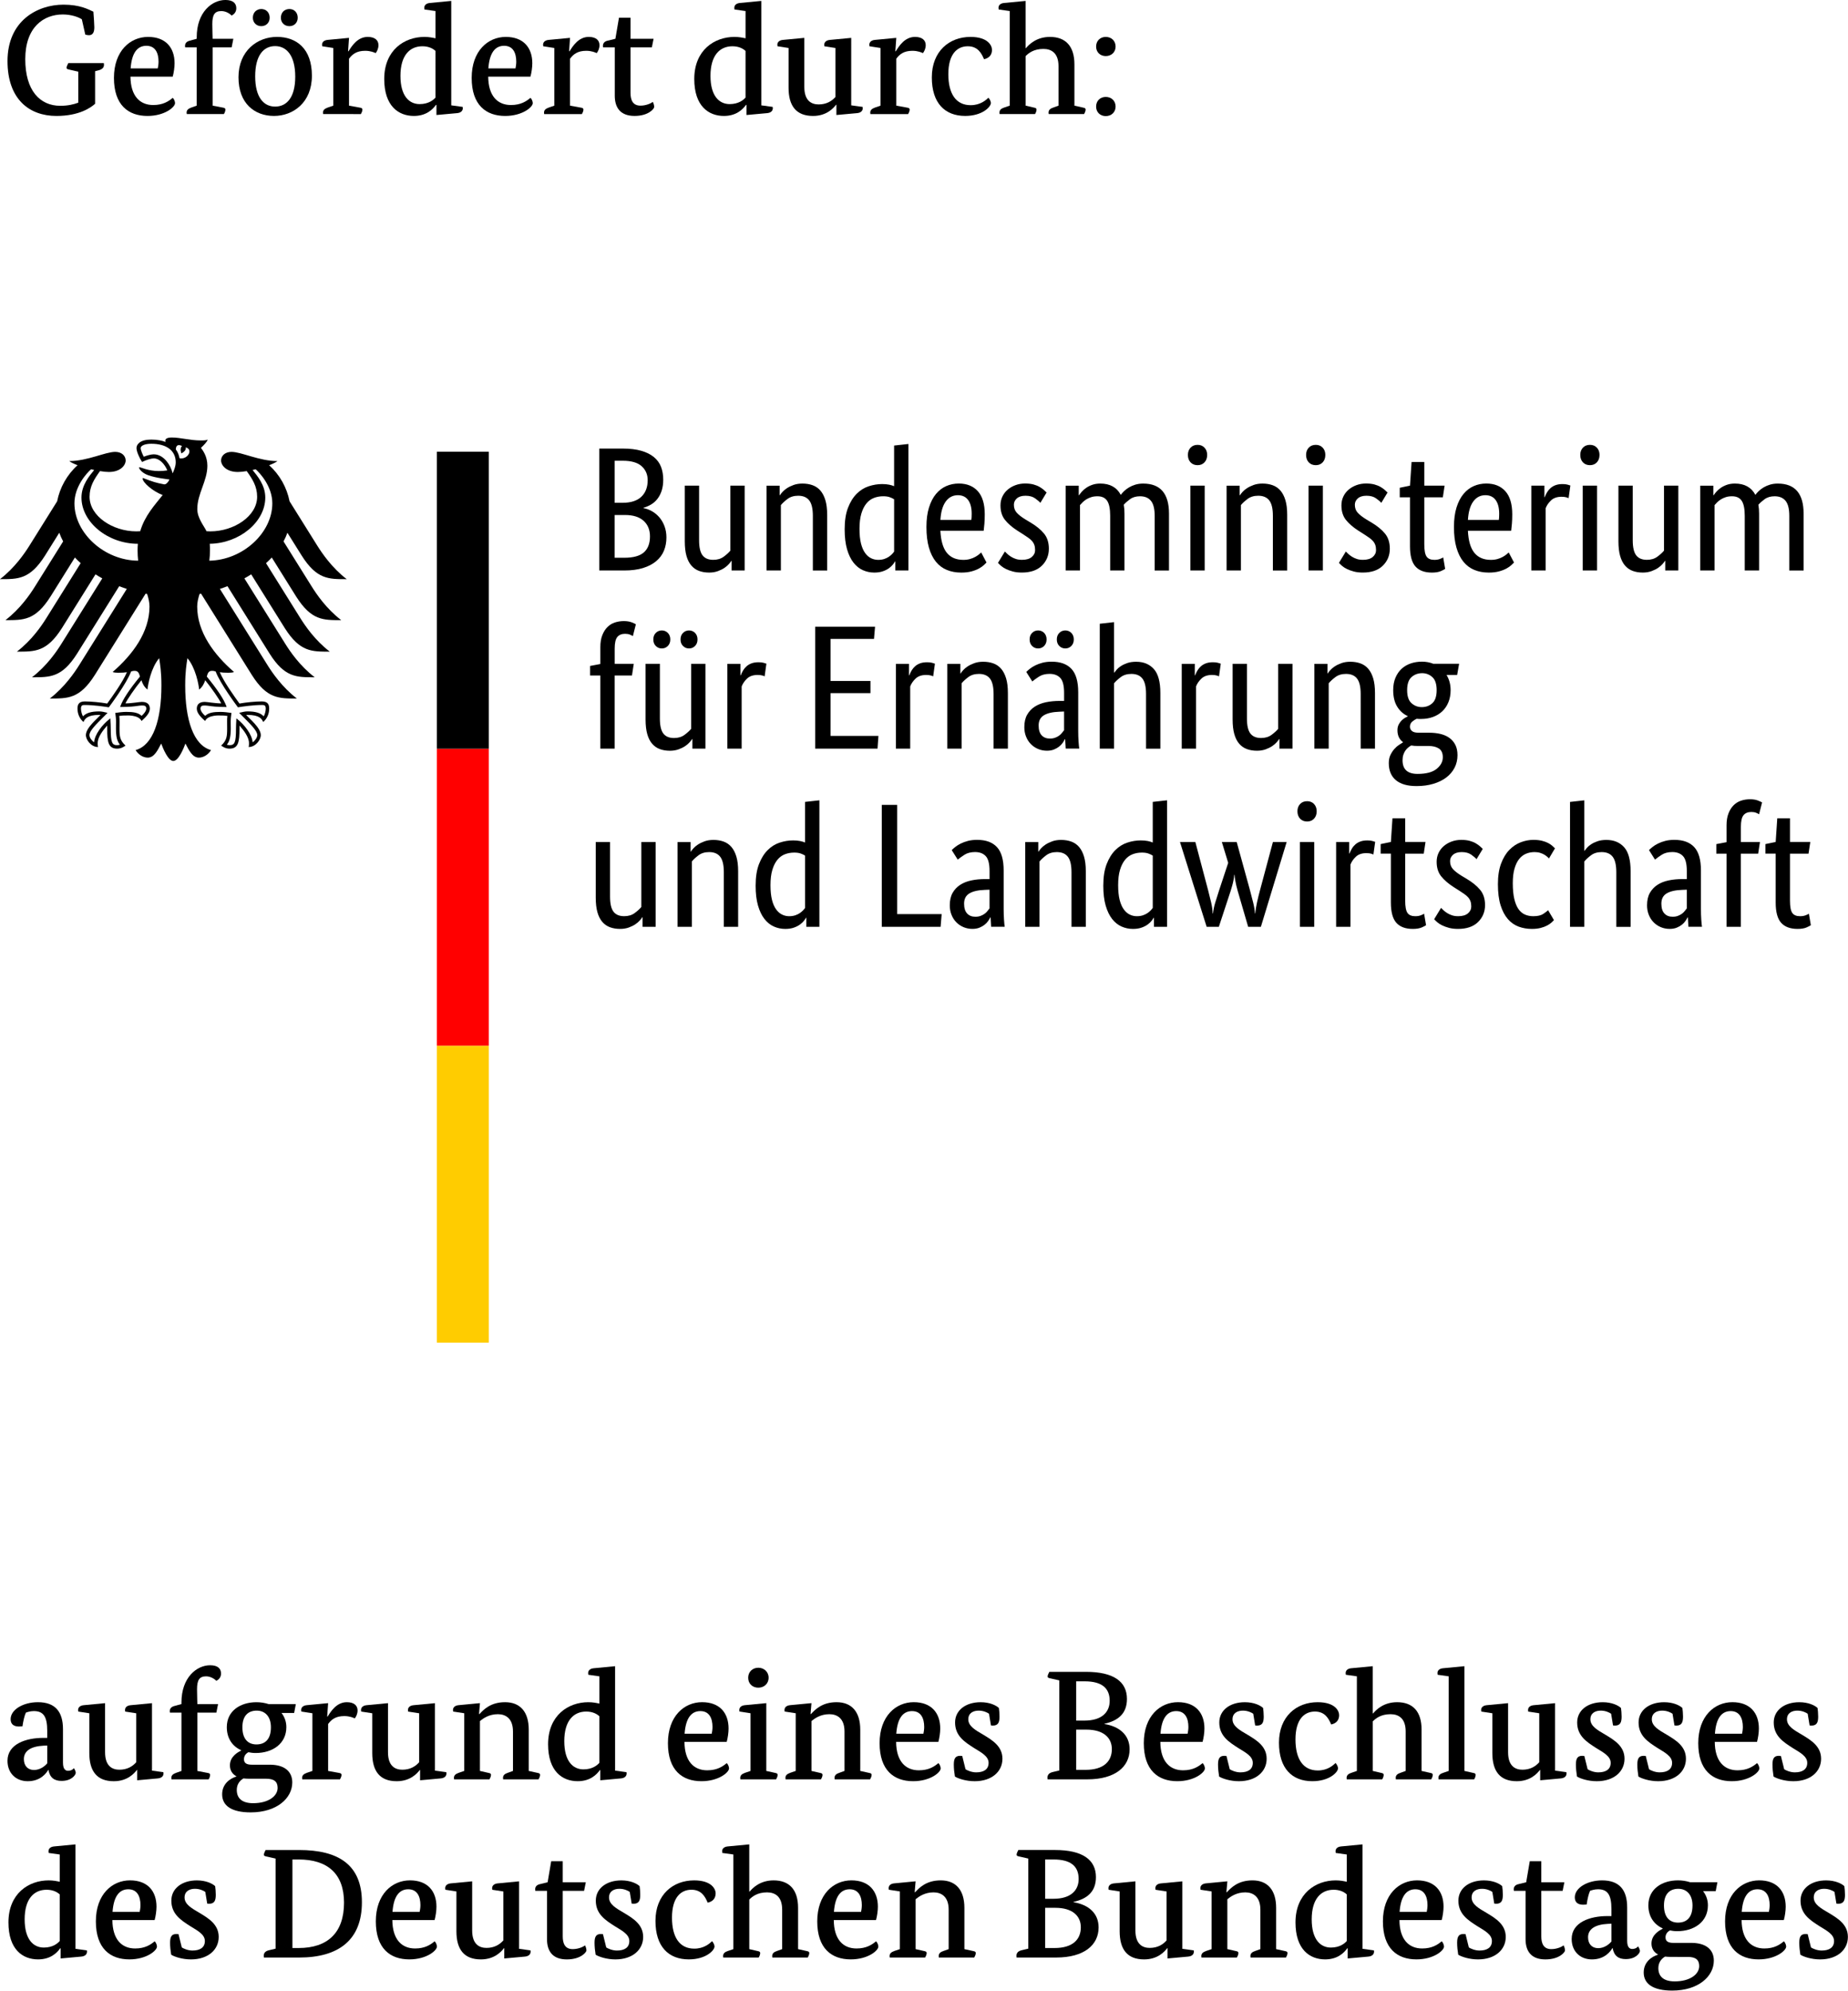 <?xml version="1.0" encoding="UTF-8" standalone="no"?>
<!-- Generator: Adobe Illustrator 17.1.0, SVG Export Plug-In . SVG Version: 6.00 Build 0)  -->

<svg
   version="1.1"
   x="0px"
   y="0px"
   width="1024"
   height="1102.883"
   viewBox="0 0 1024 1102.883"
   enable-background="new 0 0 170 175"
   xml:space="preserve"
   id="svg147"
   sodipodi:docname="Logo_BMEL_gefoerdert.svg"
   inkscape:version="1.3.2 (091e20e, 2023-11-25, custom)"
   xmlns:inkscape="http://www.inkscape.org/namespaces/inkscape"
   xmlns:sodipodi="http://sodipodi.sourceforge.net/DTD/sodipodi-0.dtd"
   xmlns="http://www.w3.org/2000/svg"
   xmlns:svg="http://www.w3.org/2000/svg"
   xmlns:rdf="http://www.w3.org/1999/02/22-rdf-syntax-ns#"
   xmlns:cc="http://creativecommons.org/ns#"
   xmlns:dc="http://purl.org/dc/elements/1.1/"><defs
   id="defs151" /><sodipodi:namedview
   pagecolor="#ffffff"
   bordercolor="#666666"
   borderopacity="1"
   objecttolerance="10"
   gridtolerance="10"
   guidetolerance="10"
   inkscape:pageopacity="0"
   inkscape:pageshadow="2"
   inkscape:window-width="1920"
   inkscape:window-height="1147"
   id="namedview149"
   showgrid="false"
   fit-margin-top="0"
   fit-margin-left="0"
   fit-margin-right="0"
   fit-margin-bottom="0"
   inkscape:zoom="0.5"
   inkscape:cx="445"
   inkscape:cy="331"
   inkscape:window-x="1912"
   inkscape:window-y="-8"
   inkscape:window-maximized="1"
   inkscape:current-layer="svg147"
   inkscape:showpageshadow="0"
   inkscape:pagecheckerboard="0"
   inkscape:deskcolor="#505050" />

<g
   id="Foerderzusatz"
   transform="matrix(8.226,0,0,8.226,-189.792,-173.125)">
	<g
   id="g35">
		<path
   d="m 28.585,22.346 c -0.221,-0.147 -0.704,-0.326 -1.281,-0.326 -1.28,0 -2.53,0.84 -2.53,3.013 0,2.1 0.977,3.139 2.362,3.139 0.504,0 0.903,-0.095 1.208,-0.21 v -2.089 l -0.641,-0.147 c -0.105,-0.021 -0.147,-0.053 -0.147,-0.115 0,-0.095 0.073,-0.221 0.116,-0.315 h 2.393 c 0,0 0.011,0.063 0.011,0.116 0,0.168 -0.095,0.294 -0.356,0.368 l -0.242,0.062 v 2.194 c -0.283,0.252 -1.06,0.819 -2.604,0.819 -1.848,0 -3.296,-1.144 -3.296,-3.695 0,-2.729 2.026,-3.8 3.769,-3.8 1.113,0 1.67,0.315 2.016,0.473 0.031,0.314 0.063,0.966 0.063,1.05 0,0.325 -0.095,0.535 -0.368,0.535 -0.084,0 -0.168,-0.021 -0.241,-0.042 z"
   id="path5"
   inkscape:connector-curvature="0" />
		<path
   d="m 31.861,26.209 c 0.011,1.302 0.631,1.911 1.533,1.911 0.672,0 1.05,-0.263 1.312,-0.483 0.104,0.084 0.157,0.262 0.157,0.357 0,0.263 -0.692,0.861 -1.858,0.861 -1.291,0 -2.257,-0.735 -2.257,-2.562 0,-1.827 1.103,-2.761 2.299,-2.761 1.187,0 1.785,0.725 1.785,1.774 0,0.273 -0.053,0.641 -0.126,0.903 z m 1.838,-0.556 c 0.021,-0.095 0.053,-0.273 0.053,-0.452 0,-0.578 -0.211,-1.071 -0.819,-1.071 -0.619,0 -0.987,0.493 -1.061,1.522 h 1.827 z"
   id="path7"
   inkscape:connector-curvature="0" />
		<path
   d="m 38.676,24.235 h -1.281 v 3.926 l 0.714,0.137 c 0.104,0.021 0.147,0.052 0.147,0.136 0,0.105 -0.074,0.262 -0.105,0.294 h -2.498 c 0,0 -0.011,-0.063 -0.011,-0.094 0,-0.189 0.126,-0.273 0.325,-0.347 l 0.357,-0.126 v -3.926 h -0.777 c 0,0 -0.011,-0.063 -0.011,-0.094 0,-0.2 0.126,-0.305 0.325,-0.357 l 0.463,-0.126 v -0.104 c 0,-1.69 1.028,-2.509 1.932,-2.509 0.524,0 0.734,0.231 0.734,0.556 0,0.263 -0.157,0.41 -0.314,0.494 -0.095,-0.105 -0.368,-0.304 -0.693,-0.304 -0.451,0 -0.609,0.252 -0.609,0.871 0,0.325 0.021,0.997 0.021,0.997 h 1.396 z"
   id="path9"
   inkscape:connector-curvature="0" />
		<path
   d="m 44.082,26.146 c 0,1.816 -1.27,2.708 -2.551,2.708 -1.312,0 -2.394,-0.84 -2.394,-2.604 0,-1.774 1.26,-2.719 2.593,-2.719 1.313,0.001 2.352,0.788 2.352,2.615 z m -3.411,-3.338 c -0.315,0 -0.567,-0.231 -0.567,-0.567 0,-0.357 0.252,-0.588 0.567,-0.588 0.325,0 0.566,0.231 0.566,0.588 0,0.336 -0.241,0.567 -0.566,0.567 z m -0.409,3.38 c 0,1.407 0.566,2.037 1.344,2.037 0.776,0 1.354,-0.609 1.354,-2.016 0,-1.407 -0.577,-2.058 -1.354,-2.058 -0.778,0 -1.344,0.62 -1.344,2.037 z m 2.308,-3.38 c -0.336,0 -0.577,-0.231 -0.577,-0.567 0,-0.357 0.241,-0.588 0.577,-0.588 0.315,0 0.557,0.231 0.557,0.588 0,0.336 -0.241,0.567 -0.557,0.567 z"
   id="path11"
   inkscape:connector-curvature="0" />
		<path
   d="m 46.519,24.498 h 0.031 c 0.221,-0.356 0.609,-0.966 1.291,-0.966 0.494,0 0.725,0.231 0.725,0.557 0,0.231 -0.104,0.431 -0.188,0.535 -0.084,-0.042 -0.347,-0.157 -0.704,-0.157 -0.577,0 -0.871,0.231 -1.092,0.535 v 3.16 l 0.756,0.137 c 0.105,0.021 0.147,0.052 0.147,0.136 0,0.105 -0.084,0.262 -0.104,0.294 H 44.84 c 0,0 -0.011,-0.063 -0.011,-0.094 0,-0.189 0.126,-0.273 0.325,-0.347 l 0.368,-0.126 v -3.884 l -0.745,-0.116 c 0,0 -0.011,-0.062 -0.011,-0.104 0,-0.179 0.136,-0.305 0.388,-0.326 l 1.428,-0.136 z"
   id="path13"
   inkscape:connector-curvature="0" />
		<path
   d="m 53.469,28.141 0.767,0.105 c 0,0 0.011,0.042 0.011,0.084 0,0.189 -0.137,0.315 -0.389,0.336 l -1.386,0.126 V 28.109 H 52.44 c -0.231,0.326 -0.672,0.746 -1.491,0.746 -1.028,0 -1.994,-0.662 -1.994,-2.488 0,-1.953 1.365,-2.835 2.709,-2.835 0.304,0 0.566,0.053 0.745,0.095 V 21.79 l -0.745,-0.105 c 0,0 -0.011,-0.073 -0.011,-0.115 0,-0.179 0.136,-0.305 0.388,-0.325 l 1.428,-0.137 z m -1.06,-3.664 c -0.157,-0.147 -0.441,-0.315 -0.882,-0.315 -0.851,0 -1.48,0.609 -1.48,1.995 0,1.354 0.588,1.9 1.291,1.9 0.609,0 0.935,-0.284 1.071,-0.441 z"
   id="path15"
   inkscape:connector-curvature="0" />
		<path
   d="m 55.959,26.209 c 0.01,1.302 0.629,1.911 1.532,1.911 0.672,0 1.05,-0.263 1.312,-0.483 0.104,0.084 0.157,0.262 0.157,0.357 0,0.263 -0.693,0.861 -1.858,0.861 -1.291,0 -2.257,-0.735 -2.257,-2.562 0,-1.827 1.103,-2.761 2.299,-2.761 1.187,0 1.785,0.725 1.785,1.774 0,0.273 -0.053,0.641 -0.126,0.903 z m 1.837,-0.556 c 0.021,-0.095 0.052,-0.273 0.052,-0.452 0,-0.578 -0.209,-1.071 -0.818,-1.071 -0.619,0 -0.986,0.493 -1.061,1.522 h 1.827 z"
   id="path17"
   inkscape:connector-curvature="0" />
		<path
   d="m 61.408,24.498 h 0.031 c 0.221,-0.356 0.609,-0.966 1.291,-0.966 0.494,0 0.725,0.231 0.725,0.557 0,0.231 -0.104,0.431 -0.188,0.535 -0.084,-0.042 -0.347,-0.157 -0.704,-0.157 -0.577,0 -0.871,0.231 -1.092,0.535 v 3.16 l 0.756,0.137 c 0.105,0.021 0.147,0.052 0.147,0.136 0,0.105 -0.084,0.262 -0.104,0.294 h -2.541 c 0,0 -0.011,-0.063 -0.011,-0.094 0,-0.189 0.126,-0.273 0.325,-0.347 l 0.368,-0.126 v -3.884 l -0.745,-0.116 c 0,0 -0.011,-0.062 -0.011,-0.104 0,-0.179 0.136,-0.305 0.388,-0.326 l 1.428,-0.136 z"
   id="path19"
   inkscape:connector-curvature="0" />
		<path
   d="M 66.982,24.235 H 65.544 V 27.3 c 0,0.472 0.146,0.861 0.672,0.861 0.409,0 0.745,-0.179 0.829,-0.252 0.053,0.084 0.095,0.241 0.095,0.347 0,0.104 -0.367,0.598 -1.323,0.598 -0.955,0 -1.333,-0.556 -1.333,-1.365 v -3.254 h -0.787 c 0,0 -0.011,-0.063 -0.011,-0.094 0,-0.2 0.126,-0.315 0.325,-0.357 l 0.515,-0.126 0.241,-1.417 h 0.777 v 1.417 h 1.554 z"
   id="path21"
   inkscape:connector-curvature="0" />
		<path
   d="m 74.353,28.141 0.766,0.105 c 0,0 0.011,0.042 0.011,0.084 0,0.189 -0.137,0.315 -0.389,0.336 l -1.386,0.126 v -0.683 h -0.031 c -0.23,0.326 -0.672,0.746 -1.49,0.746 -1.029,0 -1.995,-0.662 -1.995,-2.488 0,-1.953 1.364,-2.835 2.708,-2.835 0.305,0 0.567,0.053 0.746,0.095 V 21.79 l -0.746,-0.105 c 0,0 -0.01,-0.073 -0.01,-0.115 0,-0.179 0.137,-0.305 0.389,-0.325 l 1.428,-0.137 v 7.033 z m -1.06,-3.664 c -0.158,-0.147 -0.441,-0.315 -0.882,-0.315 -0.851,0 -1.48,0.609 -1.48,1.995 0,1.354 0.588,1.9 1.291,1.9 0.609,0 0.935,-0.284 1.071,-0.441 z"
   id="path23"
   inkscape:connector-curvature="0" />
		<path
   d="m 80.411,28.141 0.766,0.105 c 0,0 0.011,0.042 0.011,0.084 0,0.189 -0.137,0.315 -0.389,0.336 l -1.386,0.126 v -0.693 h -0.021 c -0.168,0.22 -0.629,0.756 -1.553,0.756 -1.123,0 -1.648,-0.662 -1.648,-1.9 v -2.677 l -0.745,-0.116 c 0,0 -0.011,-0.062 -0.011,-0.104 0,-0.179 0.137,-0.305 0.389,-0.326 l 1.428,-0.136 v 3.307 c 0,0.955 0.504,1.176 0.966,1.176 0.535,0 0.891,-0.231 1.133,-0.504 v -3.296 l -0.746,-0.116 c 0,0 -0.01,-0.062 -0.01,-0.104 0,-0.179 0.137,-0.305 0.389,-0.326 l 1.427,-0.136 z"
   id="path25"
   inkscape:connector-curvature="0" />
		<path
   d="m 83.383,24.498 h 0.031 c 0.221,-0.356 0.609,-0.966 1.292,-0.966 0.493,0 0.724,0.231 0.724,0.557 0,0.231 -0.104,0.431 -0.188,0.535 -0.084,-0.042 -0.347,-0.157 -0.703,-0.157 -0.578,0 -0.872,0.231 -1.092,0.535 v 3.16 l 0.756,0.137 c 0.104,0.021 0.146,0.052 0.146,0.136 0,0.105 -0.084,0.262 -0.105,0.294 h -2.54 c 0,0 -0.011,-0.063 -0.011,-0.094 0,-0.189 0.126,-0.273 0.326,-0.347 l 0.367,-0.126 V 24.278 L 81.64,24.162 c 0,0 -0.01,-0.062 -0.01,-0.104 0,-0.179 0.137,-0.305 0.389,-0.326 l 1.428,-0.136 z"
   id="path27"
   inkscape:connector-curvature="0" />
		<path
   d="m 88.265,24.162 c -0.703,0 -1.312,0.504 -1.312,1.879 0,1.323 0.515,2.089 1.502,2.089 0.65,0 1.028,-0.336 1.196,-0.504 0.095,0.094 0.168,0.262 0.168,0.356 0,0.263 -0.577,0.872 -1.731,0.872 -1.365,0 -2.247,-0.861 -2.247,-2.593 0,-1.774 1.187,-2.729 2.604,-2.729 1.155,0 1.448,0.567 1.448,0.872 0,0.284 -0.136,0.546 -0.535,0.63 -0.158,-0.368 -0.4,-0.872 -1.093,-0.872 z"
   id="path29"
   inkscape:connector-curvature="0" />
		<path
   d="m 92.161,24.288 h 0.021 c 0.21,-0.252 0.714,-0.756 1.617,-0.756 1.05,0 1.647,0.62 1.647,1.848 v 2.782 l 0.609,0.137 c 0.105,0.021 0.146,0.052 0.146,0.136 0,0.105 -0.084,0.262 -0.104,0.294 h -2.383 c 0,0 -0.011,-0.063 -0.011,-0.094 0,-0.189 0.126,-0.284 0.325,-0.347 l 0.347,-0.126 v -2.656 c 0,-0.892 -0.482,-1.165 -1.019,-1.165 -0.65,0 -0.997,0.283 -1.196,0.483 v 3.338 l 0.588,0.137 c 0.104,0.021 0.146,0.052 0.146,0.136 0,0.105 -0.073,0.262 -0.104,0.294 h -2.384 c 0,0 -0.01,-0.063 -0.01,-0.094 0,-0.189 0.126,-0.284 0.325,-0.347 l 0.367,-0.126 V 21.79 l -0.745,-0.105 c 0,0 -0.011,-0.073 -0.011,-0.115 0,-0.179 0.137,-0.305 0.389,-0.325 l 1.438,-0.137 v 3.18 z"
   id="path31"
   inkscape:connector-curvature="0" />
		<path
   d="m 97.558,24.823 c -0.367,0 -0.65,-0.252 -0.65,-0.64 0,-0.399 0.283,-0.651 0.65,-0.651 0.368,0 0.662,0.252 0.662,0.651 0,0.388 -0.294,0.64 -0.662,0.64 z m 0,4.042 c -0.367,0 -0.65,-0.252 -0.65,-0.64 0,-0.399 0.283,-0.651 0.65,-0.651 0.368,0 0.662,0.252 0.662,0.651 0,0.388 -0.294,0.64 -0.662,0.64 z"
   id="path33"
   inkscape:connector-curvature="0" />
	</g>
	<g
   id="g131">
		<path
   d="m 27.315,139.762 c 0,0.42 0.157,0.546 0.336,0.546 0.241,0 0.367,-0.126 0.398,-0.179 0.053,0.074 0.126,0.221 0.126,0.315 0,0.137 -0.272,0.546 -0.955,0.546 -0.483,0 -0.788,-0.21 -0.882,-0.735 h -0.021 c -0.115,0.2 -0.504,0.756 -1.375,0.756 -0.798,0 -1.365,-0.546 -1.365,-1.375 0,-1.123 1.229,-1.543 2.404,-1.543 h 0.273 v -0.473 c 0,-0.955 -0.252,-1.333 -0.903,-1.333 -0.241,0 -0.451,0.073 -0.535,0.104 -0.095,0.2 -0.179,0.567 -0.231,0.924 0,0 -0.157,0.011 -0.241,0.011 -0.356,0 -0.556,-0.168 -0.556,-0.493 0,-0.651 0.86,-1.145 1.837,-1.145 1.154,0 1.69,0.63 1.69,1.816 z m -1.302,-1.145 c -0.85,0.042 -1.333,0.347 -1.333,0.903 0,0.44 0.252,0.734 0.683,0.734 0.431,0 0.756,-0.283 0.893,-0.451 v -1.196 z"
   id="path37"
   inkscape:connector-curvature="0" />
		<path
   d="m 33.309,140.297 0.767,0.105 c 0,0 0.011,0.042 0.011,0.084 0,0.188 -0.137,0.314 -0.389,0.336 l -1.386,0.126 v -0.693 h -0.021 c -0.168,0.221 -0.63,0.756 -1.554,0.756 -1.124,0 -1.648,-0.661 -1.648,-1.899 v -2.678 l -0.745,-0.115 c 0,0 -0.011,-0.062 -0.011,-0.104 0,-0.179 0.137,-0.305 0.389,-0.326 l 1.428,-0.136 v 3.307 c 0,0.955 0.504,1.176 0.966,1.176 0.535,0 0.893,-0.231 1.134,-0.504 v -3.297 l -0.745,-0.115 c 0,0 -0.011,-0.062 -0.011,-0.104 0,-0.179 0.136,-0.305 0.388,-0.326 l 1.428,-0.136 v 4.543 z"
   id="path39"
   inkscape:connector-curvature="0" />
		<path
   d="m 37.647,136.392 h -1.281 v 3.927 l 0.714,0.137 c 0.104,0.021 0.147,0.052 0.147,0.136 0,0.105 -0.074,0.263 -0.105,0.294 h -2.498 c 0,0 -0.011,-0.062 -0.011,-0.094 0,-0.189 0.126,-0.273 0.325,-0.347 l 0.357,-0.126 v -3.927 h -0.777 c 0,0 -0.011,-0.062 -0.011,-0.094 0,-0.2 0.126,-0.305 0.325,-0.357 l 0.463,-0.126 v -0.104 c 0,-1.69 1.028,-2.51 1.932,-2.51 0.524,0 0.734,0.231 0.734,0.557 0,0.263 -0.157,0.409 -0.314,0.493 -0.095,-0.104 -0.368,-0.304 -0.693,-0.304 -0.451,0 -0.609,0.252 -0.609,0.871 0,0.325 0.021,0.997 0.021,0.997 h 1.396 z"
   id="path41"
   inkscape:connector-curvature="0" />
		<path
   d="m 42.886,136.413 h -0.85 c 0.199,0.263 0.325,0.577 0.325,0.955 0,1.113 -0.924,1.743 -2.068,1.743 -0.179,0 -0.336,-0.021 -0.493,-0.053 -0.147,0.084 -0.294,0.23 -0.294,0.473 0,0.252 0.168,0.367 0.524,0.367 h 1.218 c 0.966,0 1.512,0.44 1.512,1.196 0,1.05 -1.028,2.016 -2.803,2.016 -1.291,0 -1.921,-0.451 -1.921,-1.218 0,-0.734 0.577,-1.081 0.955,-1.196 v -0.021 c -0.273,-0.146 -0.431,-0.398 -0.431,-0.734 0,-0.609 0.557,-0.893 0.756,-0.997 v -0.021 c -0.588,-0.263 -0.966,-0.798 -0.966,-1.554 0,-1.103 0.924,-1.68 1.995,-1.68 0.283,0 0.556,0.042 0.818,0.126 H 43 Z m -3.024,4.43 c -0.146,0 -0.272,-0.01 -0.389,-0.021 -0.272,0.157 -0.451,0.42 -0.451,0.776 0,0.546 0.336,0.893 1.103,0.893 1.019,0 1.648,-0.473 1.648,-1.028 0,-0.431 -0.241,-0.62 -0.777,-0.62 z M 39.4,137.379 c 0,0.829 0.42,1.154 0.945,1.154 0.566,0 0.976,-0.325 0.976,-1.154 0,-0.745 -0.409,-1.123 -0.955,-1.123 -0.546,0 -0.966,0.314 -0.966,1.123 z"
   id="path43"
   inkscape:connector-curvature="0" />
		<path
   d="m 45.112,136.654 h 0.031 c 0.221,-0.356 0.609,-0.966 1.291,-0.966 0.494,0 0.725,0.231 0.725,0.557 0,0.23 -0.104,0.431 -0.188,0.535 -0.084,-0.042 -0.347,-0.157 -0.704,-0.157 -0.577,0 -0.871,0.23 -1.092,0.535 v 3.16 l 0.756,0.137 c 0.105,0.021 0.147,0.052 0.147,0.136 0,0.105 -0.084,0.263 -0.104,0.294 h -2.541 c 0,0 -0.011,-0.062 -0.011,-0.094 0,-0.189 0.126,-0.273 0.325,-0.347 l 0.368,-0.126 v -3.885 l -0.745,-0.115 c 0,0 -0.011,-0.062 -0.011,-0.104 0,-0.179 0.136,-0.305 0.388,-0.326 l 1.428,-0.136 z"
   id="path45"
   inkscape:connector-curvature="0" />
		<path
   d="m 52.368,140.297 0.766,0.105 c 0,0 0.011,0.042 0.011,0.084 0,0.188 -0.137,0.314 -0.389,0.336 l -1.386,0.126 v -0.693 h -0.021 c -0.168,0.221 -0.63,0.756 -1.554,0.756 -1.123,0 -1.648,-0.661 -1.648,-1.899 v -2.678 l -0.745,-0.115 c 0,0 -0.011,-0.062 -0.011,-0.104 0,-0.179 0.137,-0.305 0.389,-0.326 l 1.428,-0.136 v 3.307 c 0,0.955 0.504,1.176 0.966,1.176 0.535,0 0.892,-0.231 1.134,-0.504 v -3.297 l -0.746,-0.115 c 0,0 -0.01,-0.062 -0.01,-0.104 0,-0.179 0.137,-0.305 0.389,-0.326 l 1.428,-0.136 v 4.543 z"
   id="path47"
   inkscape:connector-curvature="0" />
		<path
   d="m 58.688,140.318 0.619,0.137 c 0.105,0.021 0.147,0.052 0.147,0.136 0,0.105 -0.084,0.263 -0.104,0.294 h -2.384 c 0,0 -0.011,-0.062 -0.011,-0.094 0,-0.189 0.127,-0.284 0.326,-0.347 l 0.346,-0.126 v -2.656 c 0,-0.893 -0.504,-1.165 -1.018,-1.165 -0.599,0 -0.987,0.283 -1.207,0.462 v 3.359 L 56,140.455 c 0.105,0.021 0.147,0.052 0.147,0.136 0,0.105 -0.084,0.263 -0.105,0.294 H 53.66 c 0,0 -0.011,-0.062 -0.011,-0.094 0,-0.189 0.126,-0.273 0.326,-0.347 l 0.367,-0.126 v -3.885 l -0.746,-0.115 c 0,0 -0.01,-0.062 -0.01,-0.104 0,-0.179 0.137,-0.305 0.389,-0.326 l 1.428,-0.136 -0.063,0.734 h 0.031 c 0.284,-0.305 0.756,-0.798 1.722,-0.798 1.029,0 1.596,0.661 1.596,1.848 v 2.782 z"
   id="path49"
   inkscape:connector-curvature="0" />
		<path
   d="m 64.505,140.297 0.767,0.105 c 0,0 0.011,0.042 0.011,0.084 0,0.188 -0.137,0.314 -0.389,0.336 l -1.386,0.126 v -0.683 h -0.031 c -0.231,0.325 -0.672,0.745 -1.491,0.745 -1.028,0 -1.994,-0.661 -1.994,-2.487 0,-1.953 1.365,-2.835 2.709,-2.835 0.304,0 0.566,0.053 0.745,0.095 v -1.837 l -0.745,-0.105 c 0,0 -0.011,-0.073 -0.011,-0.115 0,-0.179 0.136,-0.305 0.388,-0.325 l 1.428,-0.137 v 7.033 z m -1.06,-3.663 c -0.157,-0.147 -0.441,-0.315 -0.882,-0.315 -0.851,0 -1.48,0.609 -1.48,1.995 0,1.354 0.588,1.899 1.291,1.899 0.609,0 0.935,-0.283 1.071,-0.44 z"
   id="path51"
   inkscape:connector-curvature="0" />
		<path
   d="m 69.179,138.365 c 0.01,1.302 0.629,1.911 1.532,1.911 0.672,0 1.05,-0.263 1.312,-0.483 0.104,0.084 0.157,0.263 0.157,0.357 0,0.263 -0.693,0.86 -1.858,0.86 -1.291,0 -2.257,-0.734 -2.257,-2.562 0,-1.826 1.103,-2.761 2.299,-2.761 1.187,0 1.785,0.725 1.785,1.774 0,0.272 -0.053,0.641 -0.126,0.902 h -2.844 z m 1.836,-0.555 c 0.021,-0.095 0.052,-0.273 0.052,-0.452 0,-0.577 -0.209,-1.07 -0.818,-1.07 -0.619,0 -0.986,0.493 -1.061,1.522 z"
   id="path53"
   inkscape:connector-curvature="0" />
		<path
   d="m 74.69,140.318 0.619,0.137 c 0.104,0.021 0.146,0.052 0.146,0.136 0,0.105 -0.084,0.263 -0.104,0.294 h -2.404 c 0,0 -0.011,-0.062 -0.011,-0.094 0,-0.189 0.126,-0.273 0.326,-0.347 l 0.367,-0.126 v -3.885 l -0.746,-0.115 c 0,0 -0.01,-0.062 -0.01,-0.104 0,-0.179 0.137,-0.305 0.389,-0.326 l 1.428,-0.136 z m -0.536,-5.606 c -0.388,0 -0.683,-0.262 -0.683,-0.672 0,-0.398 0.295,-0.672 0.683,-0.672 0.378,0 0.693,0.273 0.693,0.672 0,0.41 -0.315,0.672 -0.693,0.672 z"
   id="path55"
   inkscape:connector-curvature="0" />
		<path
   d="m 81.02,140.318 0.619,0.137 c 0.105,0.021 0.147,0.052 0.147,0.136 0,0.105 -0.084,0.263 -0.104,0.294 h -2.384 c 0,0 -0.011,-0.062 -0.011,-0.094 0,-0.189 0.127,-0.284 0.326,-0.347 l 0.346,-0.126 v -2.656 c 0,-0.893 -0.504,-1.165 -1.018,-1.165 -0.599,0 -0.987,0.283 -1.207,0.462 v 3.359 l 0.598,0.137 c 0.105,0.021 0.147,0.052 0.147,0.136 0,0.105 -0.084,0.263 -0.105,0.294 h -2.383 c 0,0 -0.011,-0.062 -0.011,-0.094 0,-0.189 0.126,-0.273 0.326,-0.347 l 0.367,-0.126 v -3.885 l -0.746,-0.115 c 0,0 -0.01,-0.062 -0.01,-0.104 0,-0.179 0.137,-0.305 0.389,-0.326 l 1.428,-0.136 -0.063,0.734 h 0.031 c 0.284,-0.305 0.756,-0.798 1.722,-0.798 1.029,0 1.596,0.661 1.596,1.848 z"
   id="path57"
   inkscape:connector-curvature="0" />
		<path
   d="m 83.436,138.365 c 0.011,1.302 0.631,1.911 1.533,1.911 0.672,0 1.05,-0.263 1.312,-0.483 0.104,0.084 0.157,0.263 0.157,0.357 0,0.263 -0.692,0.86 -1.858,0.86 -1.291,0 -2.257,-0.734 -2.257,-2.562 0,-1.826 1.103,-2.761 2.299,-2.761 1.187,0 1.785,0.725 1.785,1.774 0,0.272 -0.053,0.641 -0.126,0.902 h -2.845 z m 1.838,-0.555 c 0.021,-0.095 0.053,-0.273 0.053,-0.452 0,-0.577 -0.211,-1.07 -0.819,-1.07 -0.619,0 -0.987,0.493 -1.061,1.522 z"
   id="path59"
   inkscape:connector-curvature="0" />
		<path
   d="m 89.694,136.466 c -0.115,-0.084 -0.378,-0.21 -0.693,-0.21 -0.346,0 -0.703,0.146 -0.703,0.588 0,0.462 0.493,0.734 0.997,1.028 0.63,0.378 1.302,0.787 1.302,1.627 0,0.861 -0.714,1.512 -1.868,1.512 -0.588,0 -1.113,-0.178 -1.333,-0.314 -0.043,-0.263 -0.074,-0.535 -0.074,-0.809 0,-0.42 0.115,-0.588 0.431,-0.588 0.053,0 0.137,0.011 0.137,0.011 l 0.22,0.893 c 0.105,0.073 0.41,0.21 0.715,0.21 0.514,0 0.84,-0.2 0.84,-0.641 0,-0.451 -0.504,-0.703 -0.977,-0.997 -0.641,-0.41 -1.281,-0.819 -1.281,-1.722 0,-0.819 0.714,-1.365 1.722,-1.365 0.609,0 1.04,0.21 1.229,0.389 0.021,0.146 0.042,0.367 0.042,0.577 0,0.367 -0.073,0.609 -0.451,0.609 -0.053,0 -0.126,-0.011 -0.126,-0.011 z"
   id="path61"
   inkscape:connector-curvature="0" />
		<path
   d="m 97.474,137.138 v 0.021 c 1.019,0.168 1.69,0.745 1.69,1.701 0,1.176 -0.966,2.025 -2.855,2.025 h -2.667 c 0,0 -0.011,-0.062 -0.011,-0.115 0,-0.168 0.084,-0.314 0.357,-0.378 l 0.441,-0.104 v -6.068 l -0.641,-0.146 c -0.105,-0.021 -0.147,-0.053 -0.147,-0.116 0,-0.094 0.073,-0.22 0.116,-0.314 h 2.467 c 1.868,0 2.761,0.661 2.761,1.826 0.001,0.996 -0.607,1.468 -1.511,1.668 z m -1.343,-2.856 h -0.567 v 2.646 h 0.557 c 1.197,0 1.701,-0.588 1.701,-1.334 -0.001,-0.861 -0.536,-1.312 -1.691,-1.312 z m 0.126,3.254 h -0.693 v 2.709 h 0.631 c 1.228,0 1.773,-0.578 1.773,-1.396 0,-0.778 -0.578,-1.313 -1.711,-1.313 z"
   id="path63"
   inkscape:connector-curvature="0" />
		<path
   d="m 101.233,138.365 c 0.011,1.302 0.631,1.911 1.533,1.911 0.672,0 1.05,-0.263 1.312,-0.483 0.104,0.084 0.157,0.263 0.157,0.357 0,0.263 -0.692,0.86 -1.858,0.86 -1.291,0 -2.257,-0.734 -2.257,-2.562 0,-1.826 1.103,-2.761 2.299,-2.761 1.187,0 1.785,0.725 1.785,1.774 0,0.272 -0.053,0.641 -0.126,0.902 h -2.845 z m 1.838,-0.555 c 0.021,-0.095 0.053,-0.273 0.053,-0.452 0,-0.577 -0.211,-1.07 -0.819,-1.07 -0.619,0 -0.987,0.493 -1.061,1.522 z"
   id="path65"
   inkscape:connector-curvature="0" />
		<path
   d="m 107.492,136.466 c -0.116,-0.084 -0.378,-0.21 -0.693,-0.21 -0.347,0 -0.703,0.146 -0.703,0.588 0,0.462 0.493,0.734 0.997,1.028 0.63,0.378 1.302,0.787 1.302,1.627 0,0.861 -0.714,1.512 -1.868,1.512 -0.588,0 -1.113,-0.178 -1.334,-0.314 -0.041,-0.263 -0.073,-0.535 -0.073,-0.809 0,-0.42 0.116,-0.588 0.431,-0.588 0.053,0 0.137,0.011 0.137,0.011 l 0.221,0.893 c 0.104,0.073 0.409,0.21 0.713,0.21 0.515,0 0.84,-0.2 0.84,-0.641 0,-0.451 -0.504,-0.703 -0.976,-0.997 -0.641,-0.41 -1.281,-0.819 -1.281,-1.722 0,-0.819 0.714,-1.365 1.722,-1.365 0.609,0 1.039,0.21 1.229,0.389 0.021,0.146 0.042,0.367 0.042,0.577 0,0.367 -0.073,0.609 -0.451,0.609 -0.053,0 -0.126,-0.011 -0.126,-0.011 z"
   id="path67"
   inkscape:connector-curvature="0" />
		<path
   d="m 111.649,136.318 c -0.703,0 -1.312,0.504 -1.312,1.879 0,1.323 0.515,2.09 1.502,2.09 0.65,0 1.028,-0.336 1.196,-0.504 0.095,0.094 0.168,0.262 0.168,0.356 0,0.263 -0.577,0.871 -1.731,0.871 -1.365,0 -2.247,-0.86 -2.247,-2.593 0,-1.774 1.187,-2.729 2.604,-2.729 1.155,0 1.448,0.567 1.448,0.871 0,0.284 -0.136,0.546 -0.535,0.63 -0.158,-0.367 -0.399,-0.871 -1.093,-0.871 z"
   id="path69"
   inkscape:connector-curvature="0" />
		<path
   d="m 115.546,136.444 h 0.021 c 0.21,-0.252 0.714,-0.756 1.617,-0.756 1.05,0 1.647,0.619 1.647,1.848 v 2.782 l 0.609,0.137 c 0.105,0.021 0.146,0.052 0.146,0.136 0,0.105 -0.084,0.263 -0.104,0.294 h -2.383 c 0,0 -0.011,-0.062 -0.011,-0.094 0,-0.189 0.126,-0.284 0.325,-0.347 l 0.347,-0.126 v -2.656 c 0,-0.893 -0.482,-1.165 -1.019,-1.165 -0.65,0 -0.997,0.283 -1.196,0.482 v 3.339 l 0.588,0.137 c 0.104,0.021 0.146,0.052 0.146,0.136 0,0.105 -0.073,0.263 -0.104,0.294 h -2.384 c 0,0 -0.01,-0.062 -0.01,-0.094 0,-0.189 0.126,-0.284 0.325,-0.347 l 0.367,-0.126 v -6.372 l -0.745,-0.105 c 0,0 -0.011,-0.073 -0.011,-0.115 0,-0.179 0.137,-0.305 0.389,-0.325 l 1.438,-0.137 v 3.18 z"
   id="path71"
   inkscape:connector-curvature="0" />
		<path
   d="m 121.719,140.318 0.608,0.137 c 0.105,0.021 0.147,0.052 0.147,0.136 0,0.105 -0.073,0.263 -0.104,0.294 h -2.395 c 0,0 -0.01,-0.062 -0.01,-0.094 0,-0.189 0.126,-0.284 0.325,-0.347 l 0.367,-0.126 v -6.372 l -0.745,-0.105 c 0,0 -0.011,-0.073 -0.011,-0.115 0,-0.179 0.137,-0.305 0.389,-0.325 l 1.428,-0.137 v 7.054 z"
   id="path73"
   inkscape:connector-curvature="0" />
		<path
   d="m 127.819,140.297 0.766,0.105 c 0,0 0.011,0.042 0.011,0.084 0,0.188 -0.137,0.314 -0.389,0.336 l -1.386,0.126 v -0.693 H 126.8 c -0.168,0.221 -0.63,0.756 -1.554,0.756 -1.123,0 -1.648,-0.661 -1.648,-1.899 v -2.678 l -0.745,-0.115 c 0,0 -0.011,-0.062 -0.011,-0.104 0,-0.179 0.137,-0.305 0.389,-0.326 l 1.428,-0.136 v 3.307 c 0,0.955 0.504,1.176 0.966,1.176 0.535,0 0.892,-0.231 1.134,-0.504 v -3.297 l -0.746,-0.115 c 0,0 -0.01,-0.062 -0.01,-0.104 0,-0.179 0.137,-0.305 0.389,-0.326 l 1.428,-0.136 v 4.543 z"
   id="path75"
   inkscape:connector-curvature="0" />
		<path
   d="m 131.599,136.466 c -0.116,-0.084 -0.378,-0.21 -0.693,-0.21 -0.347,0 -0.703,0.146 -0.703,0.588 0,0.462 0.493,0.734 0.997,1.028 0.63,0.378 1.302,0.787 1.302,1.627 0,0.861 -0.714,1.512 -1.868,1.512 -0.588,0 -1.113,-0.178 -1.334,-0.314 -0.041,-0.263 -0.073,-0.535 -0.073,-0.809 0,-0.42 0.116,-0.588 0.431,-0.588 0.053,0 0.137,0.011 0.137,0.011 l 0.221,0.893 c 0.104,0.073 0.409,0.21 0.713,0.21 0.515,0 0.84,-0.2 0.84,-0.641 0,-0.451 -0.504,-0.703 -0.976,-0.997 -0.641,-0.41 -1.281,-0.819 -1.281,-1.722 0,-0.819 0.714,-1.365 1.722,-1.365 0.609,0 1.039,0.21 1.229,0.389 0.021,0.146 0.042,0.367 0.042,0.577 0,0.367 -0.073,0.609 -0.451,0.609 -0.053,0 -0.126,-0.011 -0.126,-0.011 z"
   id="path77"
   inkscape:connector-curvature="0" />
		<path
   d="m 135.736,136.466 c -0.116,-0.084 -0.378,-0.21 -0.693,-0.21 -0.347,0 -0.703,0.146 -0.703,0.588 0,0.462 0.493,0.734 0.997,1.028 0.63,0.378 1.302,0.787 1.302,1.627 0,0.861 -0.714,1.512 -1.868,1.512 -0.588,0 -1.113,-0.178 -1.334,-0.314 -0.041,-0.263 -0.073,-0.535 -0.073,-0.809 0,-0.42 0.116,-0.588 0.431,-0.588 0.053,0 0.137,0.011 0.137,0.011 l 0.221,0.893 c 0.104,0.073 0.409,0.21 0.713,0.21 0.515,0 0.84,-0.2 0.84,-0.641 0,-0.451 -0.504,-0.703 -0.976,-0.997 -0.641,-0.41 -1.281,-0.819 -1.281,-1.722 0,-0.819 0.714,-1.365 1.722,-1.365 0.609,0 1.039,0.21 1.229,0.389 0.021,0.146 0.042,0.367 0.042,0.577 0,0.367 -0.073,0.609 -0.451,0.609 -0.053,0 -0.126,-0.011 -0.126,-0.011 z"
   id="path79"
   inkscape:connector-curvature="0" />
		<path
   d="m 138.581,138.365 c 0.011,1.302 0.631,1.911 1.533,1.911 0.672,0 1.05,-0.263 1.312,-0.483 0.104,0.084 0.157,0.263 0.157,0.357 0,0.263 -0.692,0.86 -1.858,0.86 -1.291,0 -2.257,-0.734 -2.257,-2.562 0,-1.826 1.103,-2.761 2.299,-2.761 1.187,0 1.785,0.725 1.785,1.774 0,0.272 -0.053,0.641 -0.126,0.902 h -2.845 z m 1.838,-0.555 c 0.021,-0.095 0.053,-0.273 0.053,-0.452 0,-0.577 -0.211,-1.07 -0.819,-1.07 -0.619,0 -0.987,0.493 -1.061,1.522 z"
   id="path81"
   inkscape:connector-curvature="0" />
		<path
   d="m 144.84,136.466 c -0.116,-0.084 -0.378,-0.21 -0.693,-0.21 -0.347,0 -0.703,0.146 -0.703,0.588 0,0.462 0.493,0.734 0.997,1.028 0.63,0.378 1.302,0.787 1.302,1.627 0,0.861 -0.714,1.512 -1.868,1.512 -0.588,0 -1.113,-0.178 -1.334,-0.314 -0.041,-0.263 -0.073,-0.535 -0.073,-0.809 0,-0.42 0.116,-0.588 0.431,-0.588 0.053,0 0.137,0.011 0.137,0.011 l 0.221,0.893 c 0.104,0.073 0.409,0.21 0.713,0.21 0.515,0 0.84,-0.2 0.84,-0.641 0,-0.451 -0.504,-0.703 -0.976,-0.997 -0.641,-0.41 -1.281,-0.819 -1.281,-1.722 0,-0.819 0.714,-1.365 1.722,-1.365 0.609,0 1.039,0.21 1.229,0.389 0.021,0.146 0.042,0.367 0.042,0.577 0,0.367 -0.073,0.609 -0.451,0.609 -0.053,0 -0.126,-0.011 -0.126,-0.011 z"
   id="path83"
   inkscape:connector-curvature="0" />
		<path
   d="m 28.155,152.298 0.766,0.105 c 0,0 0.011,0.041 0.011,0.084 0,0.188 -0.137,0.314 -0.389,0.336 l -1.386,0.125 v -0.682 h -0.031 c -0.23,0.325 -0.672,0.745 -1.49,0.745 -1.029,0 -1.995,-0.661 -1.995,-2.488 0,-1.952 1.364,-2.834 2.708,-2.834 0.305,0 0.567,0.052 0.746,0.095 v -1.838 l -0.746,-0.104 c 0,0 -0.01,-0.073 -0.01,-0.116 0,-0.178 0.137,-0.304 0.389,-0.325 l 1.428,-0.136 v 7.033 z m -1.06,-3.664 c -0.158,-0.146 -0.441,-0.314 -0.882,-0.314 -0.851,0 -1.48,0.608 -1.48,1.994 0,1.354 0.588,1.9 1.291,1.9 0.609,0 0.935,-0.283 1.071,-0.441 z"
   id="path85"
   inkscape:connector-curvature="0" />
		<path
   d="m 30.643,150.366 c 0.011,1.302 0.631,1.91 1.533,1.91 0.672,0 1.05,-0.262 1.312,-0.482 0.104,0.084 0.157,0.263 0.157,0.357 0,0.262 -0.692,0.86 -1.858,0.86 -1.291,0 -2.257,-0.735 -2.257,-2.562 0,-1.827 1.103,-2.761 2.299,-2.761 1.187,0 1.785,0.724 1.785,1.774 0,0.272 -0.053,0.64 -0.126,0.902 h -2.845 z m 1.838,-0.556 c 0.021,-0.094 0.053,-0.272 0.053,-0.451 0,-0.577 -0.211,-1.07 -0.819,-1.07 -0.619,0 -0.987,0.493 -1.061,1.521 z"
   id="path87"
   inkscape:connector-curvature="0" />
		<path
   d="m 36.901,148.466 c -0.115,-0.084 -0.378,-0.21 -0.693,-0.21 -0.346,0 -0.703,0.147 -0.703,0.588 0,0.462 0.493,0.735 0.997,1.029 0.63,0.378 1.302,0.787 1.302,1.627 0,0.86 -0.714,1.512 -1.868,1.512 -0.588,0 -1.113,-0.179 -1.333,-0.315 -0.043,-0.262 -0.074,-0.535 -0.074,-0.808 0,-0.42 0.115,-0.588 0.431,-0.588 0.053,0 0.137,0.011 0.137,0.011 l 0.22,0.892 c 0.105,0.073 0.41,0.21 0.715,0.21 0.514,0 0.84,-0.199 0.84,-0.641 0,-0.451 -0.504,-0.703 -0.977,-0.997 -0.641,-0.409 -1.281,-0.818 -1.281,-1.722 0,-0.818 0.714,-1.364 1.722,-1.364 0.609,0 1.04,0.21 1.229,0.388 0.021,0.147 0.042,0.368 0.042,0.578 0,0.367 -0.073,0.608 -0.451,0.608 -0.053,0 -0.126,-0.011 -0.126,-0.011 z"
   id="path89"
   inkscape:connector-curvature="0" />
		<path
   d="m 43.222,152.886 h -2.373 c 0,0 -0.011,-0.062 -0.011,-0.115 0,-0.168 0.084,-0.315 0.357,-0.378 l 0.441,-0.105 v -6.067 l -0.641,-0.147 c -0.105,-0.021 -0.147,-0.052 -0.147,-0.115 0,-0.095 0.073,-0.221 0.116,-0.315 h 2.257 c 2.646,0 4.23,0.987 4.23,3.518 0.002,2.548 -1.573,3.724 -4.229,3.724 z m -0.032,-6.604 h -0.42 v 5.963 h 0.42 c 1.942,0 3.056,-1.018 3.056,-3.055 0,-1.962 -1.124,-2.908 -3.056,-2.908 z"
   id="path91"
   inkscape:connector-curvature="0" />
		<path
   d="m 49.501,150.366 c 0.011,1.302 0.631,1.91 1.533,1.91 0.672,0 1.05,-0.262 1.312,-0.482 0.104,0.084 0.157,0.263 0.157,0.357 0,0.262 -0.692,0.86 -1.858,0.86 -1.291,0 -2.257,-0.735 -2.257,-2.562 0,-1.827 1.103,-2.761 2.299,-2.761 1.187,0 1.785,0.724 1.785,1.774 0,0.272 -0.053,0.64 -0.126,0.902 h -2.845 z m 1.838,-0.556 c 0.021,-0.094 0.053,-0.272 0.053,-0.451 0,-0.577 -0.211,-1.07 -0.819,-1.07 -0.619,0 -0.987,0.493 -1.061,1.521 z"
   id="path93"
   inkscape:connector-curvature="0" />
		<path
   d="m 58.038,152.298 0.766,0.105 c 0,0 0.011,0.041 0.011,0.084 0,0.188 -0.137,0.314 -0.389,0.336 l -1.386,0.125 v -0.692 h -0.021 c -0.168,0.221 -0.63,0.756 -1.554,0.756 -1.123,0 -1.648,-0.661 -1.648,-1.9 v -2.677 l -0.745,-0.115 c 0,0 -0.011,-0.063 -0.011,-0.105 0,-0.178 0.137,-0.305 0.389,-0.325 l 1.428,-0.137 v 3.308 c 0,0.955 0.504,1.176 0.966,1.176 0.535,0 0.892,-0.231 1.134,-0.504 v -3.297 l -0.746,-0.115 c 0,0 -0.01,-0.063 -0.01,-0.105 0,-0.178 0.137,-0.305 0.389,-0.325 l 1.428,-0.137 v 4.544 z"
   id="path95"
   inkscape:connector-curvature="0" />
		<path
   d="m 62.417,148.393 h -1.438 v 3.065 c 0,0.473 0.146,0.861 0.672,0.861 0.409,0 0.745,-0.179 0.829,-0.252 0.053,0.084 0.095,0.241 0.095,0.346 0,0.105 -0.368,0.599 -1.323,0.599 -0.955,0 -1.333,-0.557 -1.333,-1.364 v -3.255 h -0.787 c 0,0 -0.011,-0.063 -0.011,-0.095 0,-0.199 0.126,-0.314 0.325,-0.356 l 0.515,-0.126 0.241,-1.418 h 0.777 v 1.418 h 1.554 z"
   id="path97"
   inkscape:connector-curvature="0" />
		<path
   d="m 65.493,148.466 c -0.115,-0.084 -0.378,-0.21 -0.693,-0.21 -0.346,0 -0.703,0.147 -0.703,0.588 0,0.462 0.493,0.735 0.997,1.029 0.63,0.378 1.302,0.787 1.302,1.627 0,0.86 -0.714,1.512 -1.868,1.512 -0.588,0 -1.113,-0.179 -1.333,-0.315 -0.043,-0.262 -0.074,-0.535 -0.074,-0.808 0,-0.42 0.115,-0.588 0.431,-0.588 0.053,0 0.137,0.011 0.137,0.011 l 0.22,0.892 c 0.105,0.073 0.41,0.21 0.715,0.21 0.514,0 0.84,-0.199 0.84,-0.641 0,-0.451 -0.504,-0.703 -0.977,-0.997 -0.641,-0.409 -1.281,-0.818 -1.281,-1.722 0,-0.818 0.714,-1.364 1.722,-1.364 0.609,0 1.04,0.21 1.229,0.388 0.021,0.147 0.042,0.368 0.042,0.578 0,0.367 -0.073,0.608 -0.451,0.608 -0.053,0 -0.126,-0.011 -0.126,-0.011 z"
   id="path99"
   inkscape:connector-curvature="0" />
		<path
   d="m 69.65,148.319 c -0.703,0 -1.312,0.504 -1.312,1.879 0,1.322 0.514,2.089 1.501,2.089 0.65,0 1.028,-0.336 1.196,-0.504 0.095,0.095 0.168,0.263 0.168,0.357 0,0.263 -0.577,0.871 -1.732,0.871 -1.364,0 -2.246,-0.86 -2.246,-2.593 0,-1.774 1.187,-2.729 2.604,-2.729 1.154,0 1.449,0.566 1.449,0.871 0,0.283 -0.137,0.546 -0.536,0.63 -0.157,-0.367 -0.398,-0.871 -1.092,-0.871 z"
   id="path101"
   inkscape:connector-curvature="0" />
		<path
   d="m 73.546,148.445 h 0.021 c 0.21,-0.252 0.714,-0.756 1.617,-0.756 1.05,0 1.647,0.619 1.647,1.848 v 2.782 l 0.609,0.136 c 0.105,0.021 0.146,0.053 0.146,0.137 0,0.104 -0.084,0.263 -0.104,0.294 h -2.383 c 0,0 -0.011,-0.062 -0.011,-0.095 0,-0.188 0.126,-0.283 0.325,-0.347 l 0.347,-0.125 v -2.656 c 0,-0.893 -0.482,-1.166 -1.019,-1.166 -0.65,0 -0.997,0.284 -1.196,0.483 v 3.339 l 0.588,0.136 c 0.104,0.021 0.146,0.053 0.146,0.137 0,0.104 -0.073,0.263 -0.104,0.294 h -2.384 c 0,0 -0.01,-0.062 -0.01,-0.095 0,-0.188 0.126,-0.283 0.325,-0.347 l 0.367,-0.125 v -6.373 l -0.745,-0.104 c 0,0 -0.011,-0.073 -0.011,-0.116 0,-0.178 0.137,-0.304 0.389,-0.325 l 1.438,-0.136 v 3.18 z"
   id="path103"
   inkscape:connector-curvature="0" />
		<path
   d="m 79.237,150.366 c 0.01,1.302 0.629,1.91 1.532,1.91 0.672,0 1.05,-0.262 1.312,-0.482 0.104,0.084 0.157,0.263 0.157,0.357 0,0.262 -0.693,0.86 -1.858,0.86 -1.291,0 -2.257,-0.735 -2.257,-2.562 0,-1.827 1.103,-2.761 2.299,-2.761 1.187,0 1.785,0.724 1.785,1.774 0,0.272 -0.053,0.64 -0.126,0.902 h -2.844 z m 1.837,-0.556 c 0.021,-0.094 0.052,-0.272 0.052,-0.451 0,-0.577 -0.209,-1.07 -0.818,-1.07 -0.619,0 -0.986,0.493 -1.061,1.521 z"
   id="path105"
   inkscape:connector-curvature="0" />
		<path
   d="m 88.035,152.319 0.62,0.136 c 0.104,0.021 0.146,0.053 0.146,0.137 0,0.104 -0.084,0.263 -0.105,0.294 h -2.383 c 0,0 -0.01,-0.062 -0.01,-0.095 0,-0.188 0.125,-0.283 0.325,-0.347 l 0.347,-0.125 v -2.656 c 0,-0.893 -0.504,-1.166 -1.019,-1.166 -0.599,0 -0.987,0.284 -1.208,0.463 v 3.359 l 0.599,0.136 c 0.105,0.021 0.147,0.053 0.147,0.137 0,0.104 -0.084,0.263 -0.105,0.294 h -2.383 c 0,0 -0.011,-0.062 -0.011,-0.095 0,-0.188 0.126,-0.272 0.325,-0.347 l 0.368,-0.125 v -3.885 l -0.745,-0.115 c 0,0 -0.011,-0.063 -0.011,-0.105 0,-0.178 0.136,-0.305 0.388,-0.325 l 1.428,-0.137 -0.062,0.735 h 0.031 c 0.283,-0.305 0.756,-0.798 1.722,-0.798 1.029,0 1.596,0.661 1.596,1.848 z"
   id="path107"
   inkscape:connector-curvature="0" />
		<path
   d="m 95.385,149.138 v 0.021 c 1.019,0.168 1.69,0.745 1.69,1.7 0,1.176 -0.966,2.026 -2.855,2.026 h -2.667 c 0,0 -0.011,-0.062 -0.011,-0.115 0,-0.168 0.084,-0.315 0.357,-0.378 l 0.441,-0.105 v -6.067 l -0.641,-0.147 c -0.105,-0.021 -0.147,-0.052 -0.147,-0.115 0,-0.095 0.073,-0.221 0.116,-0.315 h 2.467 c 1.868,0 2.761,0.662 2.761,1.827 0,0.996 -0.608,1.468 -1.511,1.668 z m -1.344,-2.856 h -0.567 v 2.646 h 0.557 c 1.197,0 1.701,-0.588 1.701,-1.333 -0.001,-0.862 -0.536,-1.313 -1.691,-1.313 z m 0.126,3.255 h -0.693 v 2.708 h 0.631 c 1.228,0 1.773,-0.577 1.773,-1.396 0,-0.777 -0.577,-1.312 -1.711,-1.312 z"
   id="path109"
   inkscape:connector-curvature="0" />
		<path
   d="m 102.714,152.298 0.767,0.105 c 0,0 0.011,0.041 0.011,0.084 0,0.188 -0.137,0.314 -0.389,0.336 l -1.386,0.125 v -0.692 h -0.021 c -0.168,0.221 -0.63,0.756 -1.554,0.756 -1.124,0 -1.648,-0.661 -1.648,-1.9 v -2.677 l -0.745,-0.115 c 0,0 -0.011,-0.063 -0.011,-0.105 0,-0.178 0.137,-0.305 0.389,-0.325 l 1.428,-0.137 v 3.308 c 0,0.955 0.504,1.176 0.966,1.176 0.535,0 0.893,-0.231 1.134,-0.504 v -3.297 l -0.745,-0.115 c 0,0 -0.011,-0.063 -0.011,-0.105 0,-0.178 0.136,-0.305 0.388,-0.325 l 1.428,-0.137 v 4.544 z"
   id="path111"
   inkscape:connector-curvature="0" />
		<path
   d="m 109.034,152.319 0.619,0.136 c 0.105,0.021 0.147,0.053 0.147,0.137 0,0.104 -0.084,0.263 -0.104,0.294 h -2.384 c 0,0 -0.011,-0.062 -0.011,-0.095 0,-0.188 0.127,-0.283 0.326,-0.347 l 0.346,-0.125 v -2.656 c 0,-0.893 -0.504,-1.166 -1.018,-1.166 -0.599,0 -0.987,0.284 -1.207,0.463 v 3.359 l 0.598,0.136 c 0.105,0.021 0.147,0.053 0.147,0.137 0,0.104 -0.084,0.263 -0.105,0.294 h -2.383 c 0,0 -0.011,-0.062 -0.011,-0.095 0,-0.188 0.126,-0.272 0.326,-0.347 l 0.367,-0.125 v -3.885 l -0.746,-0.115 c 0,0 -0.01,-0.063 -0.01,-0.105 0,-0.178 0.137,-0.305 0.389,-0.325 l 1.428,-0.137 -0.063,0.735 h 0.031 c 0.284,-0.305 0.756,-0.798 1.722,-0.798 1.029,0 1.596,0.661 1.596,1.848 z"
   id="path113"
   inkscape:connector-curvature="0" />
		<path
   d="m 114.852,152.298 0.766,0.105 c 0,0 0.011,0.041 0.011,0.084 0,0.188 -0.137,0.314 -0.389,0.336 l -1.386,0.125 v -0.682 h -0.031 c -0.23,0.325 -0.672,0.745 -1.49,0.745 -1.029,0 -1.995,-0.661 -1.995,-2.488 0,-1.952 1.364,-2.834 2.708,-2.834 0.305,0 0.567,0.052 0.746,0.095 v -1.838 l -0.746,-0.104 c 0,0 -0.01,-0.073 -0.01,-0.116 0,-0.178 0.137,-0.304 0.389,-0.325 l 1.428,-0.136 v 7.033 z m -1.06,-3.664 c -0.158,-0.146 -0.441,-0.314 -0.882,-0.314 -0.851,0 -1.48,0.608 -1.48,1.994 0,1.354 0.588,1.9 1.291,1.9 0.609,0 0.935,-0.283 1.071,-0.441 z"
   id="path115"
   inkscape:connector-curvature="0" />
		<path
   d="m 117.341,150.366 c 0.01,1.302 0.629,1.91 1.532,1.91 0.672,0 1.05,-0.262 1.312,-0.482 0.104,0.084 0.157,0.263 0.157,0.357 0,0.262 -0.693,0.86 -1.858,0.86 -1.291,0 -2.257,-0.735 -2.257,-2.562 0,-1.827 1.103,-2.761 2.299,-2.761 1.187,0 1.785,0.724 1.785,1.774 0,0.272 -0.053,0.64 -0.126,0.902 h -2.844 z m 1.837,-0.556 c 0.021,-0.094 0.052,-0.272 0.052,-0.451 0,-0.577 -0.209,-1.07 -0.818,-1.07 -0.619,0 -0.986,0.493 -1.061,1.521 z"
   id="path117"
   inkscape:connector-curvature="0" />
		<path
   d="m 123.598,148.466 c -0.115,-0.084 -0.378,-0.21 -0.693,-0.21 -0.346,0 -0.703,0.147 -0.703,0.588 0,0.462 0.493,0.735 0.997,1.029 0.63,0.378 1.302,0.787 1.302,1.627 0,0.86 -0.714,1.512 -1.868,1.512 -0.588,0 -1.113,-0.179 -1.333,-0.315 -0.043,-0.262 -0.074,-0.535 -0.074,-0.808 0,-0.42 0.115,-0.588 0.431,-0.588 0.053,0 0.137,0.011 0.137,0.011 l 0.22,0.892 c 0.105,0.073 0.41,0.21 0.715,0.21 0.514,0 0.84,-0.199 0.84,-0.641 0,-0.451 -0.504,-0.703 -0.977,-0.997 -0.641,-0.409 -1.281,-0.818 -1.281,-1.722 0,-0.818 0.714,-1.364 1.722,-1.364 0.609,0 1.04,0.21 1.229,0.388 0.021,0.147 0.042,0.368 0.042,0.578 0,0.367 -0.073,0.608 -0.451,0.608 -0.053,0 -0.126,-0.011 -0.126,-0.011 z"
   id="path119"
   inkscape:connector-curvature="0" />
		<path
   d="m 128.333,148.393 h -1.437 v 3.065 c 0,0.473 0.146,0.861 0.672,0.861 0.409,0 0.745,-0.179 0.829,-0.252 0.053,0.084 0.095,0.241 0.095,0.346 0,0.105 -0.367,0.599 -1.323,0.599 -0.955,0 -1.333,-0.557 -1.333,-1.364 v -3.255 h -0.787 c 0,0 -0.011,-0.063 -0.011,-0.095 0,-0.199 0.126,-0.314 0.325,-0.356 l 0.515,-0.126 0.241,-1.418 h 0.777 v 1.418 h 1.554 z"
   id="path121"
   inkscape:connector-curvature="0" />
		<path
   d="m 132.68,151.763 c 0,0.42 0.157,0.546 0.336,0.546 0.241,0 0.367,-0.126 0.398,-0.179 0.053,0.073 0.126,0.221 0.126,0.314 0,0.137 -0.272,0.547 -0.955,0.547 -0.483,0 -0.788,-0.211 -0.882,-0.735 h -0.021 c -0.115,0.199 -0.504,0.756 -1.375,0.756 -0.798,0 -1.365,-0.546 -1.365,-1.375 0,-1.124 1.229,-1.544 2.404,-1.544 h 0.273 v -0.472 c 0,-0.956 -0.252,-1.333 -0.903,-1.333 -0.241,0 -0.451,0.073 -0.535,0.104 -0.095,0.199 -0.179,0.567 -0.231,0.924 0,0 -0.157,0.011 -0.241,0.011 -0.356,0 -0.556,-0.168 -0.556,-0.494 0,-0.65 0.86,-1.144 1.837,-1.144 1.154,0 1.69,0.63 1.69,1.815 z m -1.302,-1.145 c -0.85,0.042 -1.333,0.347 -1.333,0.902 0,0.441 0.252,0.735 0.683,0.735 0.431,0 0.756,-0.283 0.893,-0.451 v -1.197 z"
   id="path123"
   inkscape:connector-curvature="0" />
		<path
   d="m 138.644,148.413 h -0.851 c 0.2,0.263 0.326,0.578 0.326,0.956 0,1.112 -0.924,1.742 -2.068,1.742 -0.179,0 -0.336,-0.021 -0.493,-0.052 -0.147,0.084 -0.294,0.23 -0.294,0.472 0,0.252 0.168,0.368 0.524,0.368 h 1.218 c 0.966,0 1.512,0.44 1.512,1.196 0,1.05 -1.028,2.016 -2.803,2.016 -1.291,0 -1.921,-0.451 -1.921,-1.218 0,-0.734 0.577,-1.081 0.955,-1.197 v -0.021 c -0.272,-0.147 -0.431,-0.399 -0.431,-0.735 0,-0.608 0.557,-0.892 0.756,-0.997 v -0.021 c -0.588,-0.263 -0.966,-0.798 -0.966,-1.554 0,-1.103 0.924,-1.68 1.995,-1.68 0.283,0 0.557,0.042 0.818,0.126 h 1.838 z m -3.023,4.431 c -0.146,0 -0.272,-0.011 -0.388,-0.021 -0.273,0.157 -0.452,0.42 -0.452,0.776 0,0.546 0.336,0.893 1.103,0.893 1.019,0 1.648,-0.473 1.648,-1.029 0,-0.431 -0.242,-0.619 -0.777,-0.619 z m -0.462,-3.464 c 0,0.829 0.42,1.154 0.945,1.154 0.566,0 0.977,-0.325 0.977,-1.154 0,-0.746 -0.41,-1.124 -0.956,-1.124 -0.546,0 -0.966,0.315 -0.966,1.124 z"
   id="path125"
   inkscape:connector-curvature="0" />
		<path
   d="m 140.388,150.366 c 0.011,1.302 0.631,1.91 1.533,1.91 0.672,0 1.05,-0.262 1.312,-0.482 0.104,0.084 0.157,0.263 0.157,0.357 0,0.262 -0.692,0.86 -1.858,0.86 -1.291,0 -2.257,-0.735 -2.257,-2.562 0,-1.827 1.103,-2.761 2.299,-2.761 1.187,0 1.785,0.724 1.785,1.774 0,0.272 -0.053,0.64 -0.126,0.902 h -2.845 z m 1.837,-0.556 c 0.021,-0.094 0.053,-0.272 0.053,-0.451 0,-0.577 -0.211,-1.07 -0.819,-1.07 -0.619,0 -0.987,0.493 -1.061,1.521 z"
   id="path127"
   inkscape:connector-curvature="0" />
		<path
   d="m 146.645,148.466 c -0.115,-0.084 -0.378,-0.21 -0.693,-0.21 -0.346,0 -0.703,0.147 -0.703,0.588 0,0.462 0.493,0.735 0.997,1.029 0.63,0.378 1.302,0.787 1.302,1.627 0,0.86 -0.714,1.512 -1.868,1.512 -0.588,0 -1.113,-0.179 -1.333,-0.315 -0.043,-0.262 -0.074,-0.535 -0.074,-0.808 0,-0.42 0.115,-0.588 0.431,-0.588 0.053,0 0.137,0.011 0.137,0.011 l 0.22,0.892 c 0.105,0.073 0.41,0.21 0.715,0.21 0.514,0 0.84,-0.199 0.84,-0.641 0,-0.451 -0.504,-0.703 -0.977,-0.997 -0.641,-0.409 -1.281,-0.818 -1.281,-1.722 0,-0.818 0.714,-1.364 1.722,-1.364 0.609,0 1.04,0.21 1.229,0.388 0.021,0.147 0.042,0.368 0.042,0.578 0,0.367 -0.073,0.608 -0.451,0.608 -0.053,0 -0.126,-0.011 -0.126,-0.011 z"
   id="path129"
   inkscape:connector-curvature="0" />
	</g>
</g>
<g
   id="Bildwortmarke"
   transform="matrix(8.226,0,0,8.226,-189.792,-173.125)">
	<polygon
   points="52.5,111.47 52.5,91.47 54.5,91.47 56,91.47 56,111.47 "
   id="polygon134"
   style="fill:#ffcc00" />
	<polygon
   points="52.5,91.47 52.5,71.47 54.5,71.47 56,71.47 56,91.47 "
   id="polygon136"
   style="fill:#ff0000" />
	<g
   id="g140">
		<path
   d="m 43.392,58.461 c 1.023,1.619 1.825,1.592 3.035,1.592 -1.001,-0.768 -1.663,-1.75 -1.979,-2.252 l -1.87,-2.992 c -0.183,-0.924 -0.661,-1.788 -1.376,-2.431 0.24,-0.091 0.44,-0.187 0.561,-0.278 -1.221,0 -2.431,-0.62 -3.097,-0.62 -0.428,0 -0.704,0.256 -0.704,0.594 0.028,0.377 0.416,0.76 1.132,0.76 0.163,0 0.37,-0.021 0.598,-0.059 0.388,0.541 0.701,1.03 0.701,1.727 0,1.31 -1.566,2.331 -3.147,2.331 -0.089,0 -0.174,-0.003 -0.264,-0.01 -0.144,-0.324 -0.62,-0.87 -0.62,-1.49 0,-1.041 0.679,-1.891 0.679,-2.922 0,-0.641 -0.312,-1.037 -0.433,-1.202 0.194,-0.18 0.407,-0.402 0.456,-0.553 -0.113,0.048 -0.246,0.055 -0.442,0.055 -0.758,0 -1.375,-0.198 -1.978,-0.198 -0.343,0 -0.436,0.106 -0.436,0.207 0,0.037 0.006,0.075 0.016,0.093 -0.128,-0.051 -0.249,-0.083 -0.392,-0.11 -0.177,-0.034 -0.369,-0.051 -0.573,-0.051 -0.732,0 -0.992,0.307 -0.992,0.57 0,0.223 0.175,0.629 0.374,0.938 0.286,-0.143 0.628,-0.241 0.785,-0.241 0.388,0 0.734,0.37 0.917,0.809 -0.261,0.031 -0.312,0.043 -0.576,0.043 -0.712,0 -1.197,-0.255 -1.297,-0.255 -0.01,0 -0.029,0.005 -0.029,0.021 0,0.1 0.202,0.364 0.601,0.51 0.524,0.192 1.311,0.272 1.442,0.293 0,0.023 -0.133,0.271 -0.282,0.319 -0.032,0.01 -0.056,0.011 -0.093,0.004 -0.548,-0.108 -0.701,-0.154 -1.396,-0.419 -0.021,-0.008 -0.034,0.005 -0.034,0.028 0,0.275 0.712,0.882 1.35,1.114 -0.533,0.68 -1.198,1.376 -1.512,2.437 -0.089,0.007 -0.175,0.01 -0.264,0.01 -1.581,0 -3.148,-1.021 -3.148,-2.331 0,-0.698 0.313,-1.186 0.702,-1.727 0.228,0.038 0.435,0.059 0.598,0.059 0.717,0 1.105,-0.384 1.133,-0.76 0,-0.338 -0.275,-0.594 -0.705,-0.594 -0.666,0 -1.875,0.62 -3.097,0.62 0.121,0.091 0.321,0.187 0.561,0.278 -0.715,0.643 -1.193,1.506 -1.376,2.431 l -1.87,2.992 c -0.315,0.502 -0.979,1.484 -1.98,2.252 1.21,0 2.012,0.027 3.036,-1.592 l 0.958,-1.534 c 0.071,0.199 0.159,0.393 0.261,0.583 l -1.907,3.051 c -0.317,0.506 -0.975,1.48 -1.98,2.252 1.21,0 2.012,0.028 3.036,-1.59 l 1.642,-2.628 c 0.123,0.131 0.252,0.259 0.388,0.381 l -2.316,3.708 c -0.318,0.507 -0.972,1.478 -1.979,2.25 1.21,0 2.012,0.029 3.036,-1.59 l 2.258,-3.615 c 0.149,0.094 0.301,0.186 0.458,0.271 l -2.756,4.41 c -0.318,0.508 -0.972,1.477 -1.979,2.25 1.21,0 2.012,0.028 3.036,-1.59 l 2.838,-4.543 c 0.168,0.064 0.338,0.126 0.512,0.182 l -3.207,5.133 c -0.313,0.5 -0.983,1.486 -1.979,2.25 1.209,0 2.012,0.027 3.035,-1.59 l 3.418,-5.471 c 0.035,0.006 0.069,0.012 0.103,0.019 0.093,0.296 0.158,0.571 0.158,0.847 0,1.719 -1.128,3.237 -2.482,4.409 0.086,0.038 0.237,0.051 0.377,0.051 0.279,0 0.46,-0.015 0.586,-0.037 -0.314,0.713 -0.987,1.634 -1.328,2.11 -0.443,-0.08 -1.088,-0.143 -1.51,-0.143 -0.442,0 -0.492,0.259 -0.492,0.489 0,0.401 0.188,0.721 0.406,0.898 0.082,-0.205 0.247,-0.479 1.063,-0.479 0.016,0 0.044,0.002 0.082,0.005 -0.239,0.266 -0.986,0.869 -0.986,1.355 0,0.322 0.354,0.805 0.819,0.805 -0.028,-0.104 -0.024,-0.199 -0.024,-0.271 0,-0.395 0.349,-0.855 0.644,-1.177 -0.009,0.096 -0.004,0.086 -0.004,0.197 0,0.932 0.084,1.359 0.675,1.359 0.29,0 0.49,-0.159 0.559,-0.207 -0.384,-0.354 -0.404,-0.631 -0.404,-1.153 0.001,-0.136 0.002,-0.269 0.003,-0.452 0.001,-0.119 0,-0.277 -0.02,-0.392 0.212,-0.029 0.297,-0.029 0.46,-0.029 0,0 0.84,-0.066 1.042,0.37 0.228,-0.209 0.559,-0.504 0.559,-0.829 0,-0.215 -0.102,-0.458 -0.535,-0.458 -0.164,0 -0.679,0.101 -1.11,0.101 0.116,-0.258 0.631,-1.012 1.078,-1.559 0.067,0.212 0.173,0.441 0.407,0.629 0.032,-0.352 0.239,-1.465 0.789,-2.115 0.064,0.439 0.15,0.891 0.15,1.842 0,2.313 -0.556,4.022 -1.737,4.349 0.154,0.268 0.479,0.508 0.816,0.508 0.432,0 0.667,-0.488 0.907,-0.949 0.125,0.34 0.47,1.174 0.816,1.174 0.346,0 0.691,-0.834 0.816,-1.174 0.24,0.461 0.475,0.949 0.907,0.949 0.337,0 0.663,-0.24 0.816,-0.508 -1.181,-0.326 -1.738,-2.035 -1.738,-4.349 0,-0.951 0.086,-1.402 0.15,-1.842 0.55,0.65 0.757,1.764 0.789,2.115 0.234,-0.188 0.34,-0.417 0.408,-0.629 0.446,0.547 0.962,1.301 1.078,1.559 -0.432,0 -0.947,-0.101 -1.11,-0.101 -0.432,0 -0.534,0.243 -0.534,0.458 0,0.325 0.331,0.62 0.559,0.829 0.202,-0.437 1.042,-0.37 1.042,-0.37 0.163,0 0.248,0 0.46,0.029 -0.02,0.114 -0.021,0.272 -0.02,0.392 0.002,0.184 0.002,0.316 0.003,0.452 0,0.522 -0.02,0.8 -0.403,1.153 0.069,0.048 0.269,0.207 0.559,0.207 0.591,0 0.676,-0.428 0.676,-1.359 0,-0.111 0.003,-0.102 -0.004,-0.197 0.294,0.321 0.644,0.782 0.644,1.177 0,0.071 0.004,0.167 -0.024,0.271 0.466,0 0.819,-0.482 0.819,-0.805 0,-0.486 -0.747,-1.09 -0.986,-1.355 0.039,-0.003 0.066,-0.005 0.082,-0.005 0.817,0 0.981,0.274 1.063,0.479 0.218,-0.178 0.406,-0.497 0.406,-0.898 0,-0.23 -0.049,-0.489 -0.491,-0.489 -0.422,0 -1.067,0.062 -1.511,0.143 -0.34,-0.477 -1.013,-1.397 -1.328,-2.11 0.126,0.022 0.308,0.037 0.586,0.037 0.14,0 0.291,-0.013 0.377,-0.051 -1.354,-1.172 -2.482,-2.69 -2.482,-4.409 0,-0.275 0.065,-0.551 0.158,-0.847 0.034,-0.007 0.069,-0.013 0.104,-0.019 l 3.417,5.471 c 1.023,1.617 1.826,1.59 3.035,1.59 -0.996,-0.764 -1.665,-1.75 -1.978,-2.25 l -3.208,-5.133 c 0.174,-0.056 0.344,-0.117 0.512,-0.182 l 2.838,4.543 c 1.023,1.618 1.825,1.59 3.036,1.59 -1.007,-0.773 -1.661,-1.742 -1.979,-2.25 L 39.535,60 c 0.157,-0.086 0.31,-0.178 0.458,-0.271 l 2.259,3.615 c 1.024,1.619 1.825,1.59 3.035,1.59 -1.006,-0.771 -1.66,-1.743 -1.979,-2.25 l -2.316,-3.708 c 0.136,-0.122 0.266,-0.25 0.388,-0.381 l 1.642,2.628 c 1.024,1.618 1.825,1.59 3.036,1.59 -1.006,-0.771 -1.662,-1.746 -1.98,-2.252 L 42.171,57.51 c 0.103,-0.19 0.19,-0.384 0.261,-0.583 z M 28.086,54.948 c 0,-1.14 0.829,-2.042 1.121,-2.295 0.07,0.017 0.14,0.034 0.21,0.048 -0.31,0.378 -0.857,1.013 -0.857,1.853 0,1.668 1.782,3.116 3.8,3.116 -0.013,0.143 -0.02,0.293 -0.02,0.447 0,0.246 0.014,0.475 0.038,0.691 -2.283,-0.013 -4.292,-1.865 -4.292,-3.86 z m 3.092,13.674 -0.013,0.039 h 0.04 c 0.641,0 0.953,-0.046 1.159,-0.076 0.108,-0.014 0.186,-0.025 0.27,-0.025 0.166,0 0.292,0.016 0.292,0.219 0,0.138 -0.161,0.354 -0.316,0.48 -0.236,-0.223 -0.563,-0.267 -1.043,-0.267 -0.225,0 -0.518,0.04 -0.676,0.062 l -0.025,0.003 -0.028,0.004 0.009,0.075 c 0.019,0.133 0.042,0.298 0.042,0.521 l -0.003,0.202 -0.002,0.251 c 0,0.544 0.075,0.854 0.265,1.089 -0.049,0.019 -0.129,0.033 -0.181,0.033 -0.337,0 -0.436,-0.147 -0.436,-1.121 0,-0.195 -0.011,-0.379 -0.018,-0.501 l -0.009,-0.181 -0.043,0.033 c -0.502,0.383 -1.019,1.066 -1.05,1.578 -0.151,-0.098 -0.315,-0.316 -0.315,-0.484 0,-0.279 0.42,-0.698 0.905,-1.184 l 0.28,-0.279 0.035,-0.036 -0.092,-0.022 c -0.104,-0.027 -0.298,-0.076 -0.463,-0.076 -0.545,0 -0.886,0.103 -1.097,0.332 -0.075,-0.109 -0.139,-0.364 -0.139,-0.514 0,-0.097 0.019,-0.165 0.058,-0.204 0.048,-0.046 0.122,-0.046 0.187,-0.046 h 0.014 c 0.6,0 1.318,0.108 1.598,0.153 l 0.017,0.004 0.011,-0.014 c 0.048,-0.065 1.193,-1.59 1.49,-2.398 0.068,-0.025 0.128,-0.045 0.247,-0.045 0.226,0 0.288,0.152 0.353,0.385 -0.715,0.869 -1.161,1.545 -1.323,2.01 z m 6.174,-2.395 c 0.12,0 0.178,0.02 0.248,0.045 0.297,0.809 1.442,2.333 1.49,2.398 l 0.011,0.014 0.017,-0.004 c 0.28,-0.045 0.997,-0.153 1.598,-0.153 h 0.013 c 0.065,0 0.139,0 0.187,0.046 0.039,0.039 0.058,0.107 0.058,0.204 0,0.149 -0.063,0.404 -0.139,0.514 -0.21,-0.229 -0.551,-0.332 -1.097,-0.332 -0.165,0 -0.358,0.049 -0.463,0.076 l -0.043,0.01 -0.049,0.013 0.315,0.315 c 0.486,0.485 0.906,0.904 0.906,1.184 0,0.168 -0.164,0.387 -0.315,0.484 -0.032,-0.512 -0.549,-1.195 -1.051,-1.578 l -0.043,-0.032 -0.008,0.18 c -0.007,0.122 -0.018,0.306 -0.018,0.501 0,0.974 -0.099,1.121 -0.436,1.121 -0.052,0 -0.131,-0.015 -0.18,-0.033 0.19,-0.234 0.265,-0.545 0.265,-1.089 L 38.615,69.86 38.613,69.658 c 0,-0.223 0.023,-0.388 0.041,-0.521 l 0.01,-0.075 -0.053,-0.007 c -0.158,-0.022 -0.451,-0.062 -0.675,-0.062 -0.48,0 -0.807,0.044 -1.043,0.267 -0.156,-0.126 -0.316,-0.343 -0.316,-0.48 0,-0.203 0.127,-0.219 0.292,-0.219 0.084,0 0.162,0.012 0.27,0.025 0.207,0.03 0.518,0.076 1.159,0.076 h 0.039 l -0.012,-0.039 c -0.163,-0.465 -0.608,-1.141 -1.324,-2.01 0.063,-0.234 0.126,-0.386 0.351,-0.386 z m -2.65,-13.3 c -0.071,-0.296 -0.223,-0.6 -0.416,-0.829 -0.176,-0.207 -0.467,-0.454 -0.858,-0.454 -0.179,0 -0.479,0.083 -0.67,0.164 -0.072,-0.129 -0.211,-0.443 -0.211,-0.584 0,-0.145 0.246,-0.292 0.714,-0.292 1.032,0 1.649,0.467 1.649,1.249 -10e-4,0.274 -0.11,0.524 -0.208,0.746 z m 0.463,-1.017 c -0.037,-0.221 -0.121,-0.421 -0.249,-0.592 0.006,-0.202 0.089,-0.395 0.415,-0.236 -0.176,0.18 -0.04,0.499 -0.04,0.499 0,0 0.36,-0.167 0.286,-0.404 0.533,0.126 0.149,0.843 -0.412,0.733 z m 2.008,6.899 c 0.027,-0.224 0.043,-0.455 0.043,-0.691 0,-0.129 10e-4,-0.278 -0.015,-0.448 1.993,-0.028 3.741,-1.464 3.741,-3.115 0,-0.84 -0.548,-1.475 -0.857,-1.853 0.07,-0.015 0.14,-0.031 0.21,-0.048 0.292,0.254 1.121,1.156 1.121,2.295 -10e-4,1.98 -1.981,3.819 -4.243,3.86 z"
   id="path138"
   inkscape:connector-curvature="0" />
	</g>
	<polygon
   points="52.5,71.47 52.5,51.471 56,51.471 56,71.47 54.5,71.47 "
   id="polygon142" />
	<path
   d="m 67.748,53.351 c 0,0.286 -0.036,0.535 -0.107,0.75 -0.071,0.214 -0.169,0.399 -0.291,0.553 -0.123,0.155 -0.266,0.28 -0.428,0.375 -0.163,0.095 -0.331,0.167 -0.506,0.214 v 0.024 c 0.214,0.04 0.414,0.115 0.601,0.226 0.187,0.111 0.349,0.25 0.488,0.417 0.139,0.167 0.25,0.363 0.333,0.589 0.083,0.226 0.125,0.474 0.125,0.744 0,0.325 -0.056,0.623 -0.167,0.892 -0.111,0.27 -0.284,0.504 -0.518,0.702 -0.234,0.198 -0.53,0.353 -0.886,0.464 -0.357,0.111 -0.781,0.167 -1.273,0.167 H 63.44 v -8.211 h 1.583 c 0.484,0 0.898,0.05 1.244,0.149 0.345,0.099 0.629,0.24 0.851,0.423 0.222,0.183 0.383,0.403 0.482,0.66 0.098,0.257 0.148,0.544 0.148,0.862 z m -1.047,0.035 c 0,-0.381 -0.135,-0.694 -0.405,-0.94 -0.27,-0.246 -0.694,-0.369 -1.273,-0.369 h -0.547 v 2.832 h 0.535 c 0.555,0 0.976,-0.135 1.261,-0.405 0.285,-0.27 0.429,-0.642 0.429,-1.118 z m 0.154,3.785 c 0,-0.444 -0.145,-0.795 -0.434,-1.053 -0.29,-0.258 -0.704,-0.387 -1.244,-0.387 h -0.702 v 2.88 h 0.643 c 0.611,0 1.053,-0.121 1.327,-0.363 0.274,-0.242 0.41,-0.601 0.41,-1.077 z m 6.379,2.296 h -0.881 v -0.643 h -0.024 c -0.024,0.048 -0.075,0.117 -0.155,0.208 -0.079,0.091 -0.18,0.178 -0.303,0.262 -0.123,0.083 -0.272,0.157 -0.446,0.22 -0.174,0.063 -0.369,0.095 -0.583,0.095 -0.254,0 -0.482,-0.038 -0.684,-0.113 C 69.956,59.421 69.783,59.3 69.64,59.133 69.497,58.966 69.388,58.75 69.313,58.484 69.238,58.218 69.2,57.891 69.2,57.502 v -3.749 h 0.964 v 3.677 c 0,0.476 0.077,0.815 0.232,1.018 0.155,0.202 0.395,0.303 0.72,0.303 0.278,0 0.512,-0.069 0.702,-0.208 0.19,-0.139 0.341,-0.276 0.452,-0.411 v -4.379 h 0.964 z m 4.593,0 V 55.79 c 0,-0.484 -0.081,-0.831 -0.244,-1.041 -0.163,-0.21 -0.411,-0.315 -0.744,-0.315 -0.286,0 -0.524,0.071 -0.714,0.214 -0.19,0.143 -0.341,0.282 -0.452,0.417 v 4.403 h -0.964 v -5.712 h 0.881 v 0.643 h 0.024 c 0.024,-0.048 0.075,-0.117 0.155,-0.208 0.079,-0.091 0.183,-0.179 0.309,-0.262 0.127,-0.083 0.278,-0.157 0.452,-0.22 0.174,-0.063 0.373,-0.095 0.595,-0.095 0.254,0 0.484,0.038 0.69,0.113 0.206,0.075 0.381,0.196 0.524,0.363 0.143,0.167 0.254,0.383 0.333,0.648 0.079,0.266 0.119,0.593 0.119,0.982 v 3.749 h -0.964 z m 2.142,-2.772 c 0,-0.579 0.075,-1.063 0.226,-1.452 0.151,-0.389 0.345,-0.702 0.583,-0.94 0.238,-0.238 0.508,-0.407 0.809,-0.506 0.301,-0.099 0.603,-0.149 0.904,-0.149 0.182,0 0.341,0.014 0.476,0.042 0.135,0.028 0.246,0.061 0.333,0.101 v -2.737 l 0.964,-0.107 v 8.52 H 83.383 V 58.86 h -0.024 c -0.024,0.048 -0.067,0.113 -0.131,0.196 -0.064,0.083 -0.151,0.167 -0.262,0.25 -0.111,0.083 -0.25,0.155 -0.417,0.214 -0.167,0.059 -0.361,0.089 -0.583,0.089 -0.27,0 -0.526,-0.054 -0.767,-0.161 -0.242,-0.107 -0.454,-0.278 -0.637,-0.512 -0.183,-0.234 -0.327,-0.535 -0.434,-0.904 -0.105,-0.368 -0.159,-0.814 -0.159,-1.337 z m 2.261,2.058 c 0.151,0 0.286,-0.02 0.405,-0.059 0.119,-0.04 0.222,-0.089 0.309,-0.149 0.087,-0.06 0.161,-0.121 0.22,-0.184 0.06,-0.063 0.105,-0.119 0.137,-0.167 v -3.522 c -0.087,-0.056 -0.188,-0.103 -0.303,-0.143 -0.115,-0.04 -0.26,-0.06 -0.434,-0.06 -0.222,0 -0.43,0.038 -0.625,0.113 -0.194,0.075 -0.363,0.2 -0.506,0.375 -0.143,0.175 -0.256,0.401 -0.339,0.678 -0.083,0.278 -0.125,0.619 -0.125,1.023 0,0.397 0.034,0.728 0.101,0.994 0.067,0.266 0.161,0.48 0.28,0.643 0.119,0.163 0.254,0.28 0.405,0.351 0.15,0.072 0.309,0.107 0.475,0.107 z m 7.176,-3.07 c 0,0.246 -0.008,0.458 -0.024,0.637 -0.016,0.179 -0.032,0.335 -0.048,0.47 h -2.916 c 0.032,0.674 0.177,1.17 0.434,1.488 0.258,0.317 0.629,0.476 1.113,0.476 0.167,0 0.317,-0.02 0.452,-0.059 0.135,-0.04 0.252,-0.087 0.351,-0.143 0.099,-0.056 0.182,-0.111 0.25,-0.167 0.067,-0.056 0.117,-0.099 0.149,-0.131 l 0.357,0.678 c -0.04,0.04 -0.099,0.097 -0.178,0.173 -0.079,0.075 -0.186,0.151 -0.321,0.226 -0.135,0.075 -0.301,0.141 -0.5,0.196 -0.198,0.056 -0.432,0.083 -0.702,0.083 -0.357,0 -0.68,-0.059 -0.97,-0.179 -0.29,-0.119 -0.535,-0.303 -0.738,-0.553 -0.203,-0.25 -0.359,-0.567 -0.47,-0.952 -0.111,-0.385 -0.167,-0.847 -0.167,-1.386 0,-0.508 0.057,-0.946 0.173,-1.315 0.115,-0.369 0.272,-0.672 0.47,-0.91 0.198,-0.238 0.428,-0.415 0.69,-0.53 0.262,-0.115 0.543,-0.173 0.845,-0.173 0.547,0 0.976,0.173 1.285,0.518 0.31,0.345 0.465,0.863 0.465,1.553 z m -1.809,-1.285 c -0.341,0 -0.615,0.143 -0.821,0.428 -0.206,0.286 -0.325,0.698 -0.357,1.238 h 2.083 c 0.008,-0.04 0.014,-0.097 0.018,-0.173 0.004,-0.075 0.006,-0.157 0.006,-0.244 0,-0.397 -0.079,-0.704 -0.238,-0.922 -0.159,-0.218 -0.389,-0.327 -0.691,-0.327 z m 5.557,0.512 c -0.063,-0.071 -0.179,-0.169 -0.345,-0.292 -0.167,-0.123 -0.385,-0.184 -0.655,-0.184 -0.254,0 -0.448,0.059 -0.583,0.178 -0.135,0.119 -0.202,0.262 -0.202,0.428 0,0.214 0.062,0.391 0.185,0.529 0.123,0.139 0.311,0.288 0.565,0.446 l 0.357,0.214 c 0.389,0.23 0.694,0.478 0.916,0.744 0.222,0.266 0.333,0.609 0.333,1.029 0,0.452 -0.157,0.833 -0.47,1.142 -0.313,0.309 -0.764,0.464 -1.351,0.464 -0.23,0 -0.432,-0.024 -0.607,-0.071 -0.175,-0.047 -0.327,-0.103 -0.458,-0.167 -0.131,-0.063 -0.24,-0.133 -0.327,-0.208 -0.087,-0.075 -0.159,-0.145 -0.214,-0.208 l 0.464,-0.762 c 0.048,0.048 0.105,0.103 0.173,0.167 0.067,0.063 0.149,0.125 0.244,0.184 0.095,0.059 0.202,0.109 0.321,0.149 0.119,0.04 0.258,0.059 0.417,0.059 0.286,0 0.504,-0.063 0.655,-0.19 0.151,-0.127 0.226,-0.282 0.226,-0.464 0,-0.135 -0.018,-0.252 -0.053,-0.351 -0.036,-0.099 -0.089,-0.188 -0.161,-0.268 -0.071,-0.079 -0.159,-0.155 -0.262,-0.226 -0.103,-0.071 -0.222,-0.151 -0.357,-0.238 l -0.357,-0.226 c -0.357,-0.23 -0.637,-0.472 -0.839,-0.726 -0.202,-0.254 -0.303,-0.579 -0.303,-0.976 0,-0.214 0.042,-0.411 0.125,-0.589 0.083,-0.178 0.2,-0.333 0.351,-0.464 0.151,-0.131 0.327,-0.234 0.53,-0.309 0.202,-0.075 0.418,-0.113 0.648,-0.113 0.222,0 0.412,0.022 0.571,0.065 0.159,0.044 0.296,0.099 0.411,0.167 0.115,0.067 0.21,0.135 0.286,0.202 0.075,0.068 0.137,0.125 0.184,0.173 z m 4.701,4.557 V 55.79 c 0,-0.468 -0.067,-0.805 -0.202,-1.011 -0.135,-0.206 -0.353,-0.309 -0.655,-0.309 -0.159,0 -0.299,0.02 -0.422,0.06 -0.123,0.04 -0.232,0.089 -0.327,0.149 -0.095,0.059 -0.178,0.125 -0.25,0.196 -0.071,0.071 -0.131,0.135 -0.179,0.19 v 4.403 h -0.964 v -5.712 h 0.881 v 0.643 h 0.024 c 0.04,-0.063 0.099,-0.141 0.179,-0.232 0.079,-0.091 0.178,-0.179 0.298,-0.262 0.119,-0.083 0.258,-0.153 0.416,-0.208 0.158,-0.055 0.337,-0.083 0.535,-0.083 0.651,0 1.111,0.254 1.38,0.762 0.056,-0.079 0.131,-0.165 0.226,-0.256 0.095,-0.091 0.206,-0.174 0.333,-0.25 0.127,-0.075 0.27,-0.137 0.428,-0.184 0.158,-0.047 0.333,-0.071 0.524,-0.071 1.158,0 1.737,0.674 1.737,2.023 v 3.832 h -0.964 v -3.68 c 0,-0.468 -0.083,-0.805 -0.25,-1.011 -0.167,-0.206 -0.412,-0.309 -0.738,-0.309 -0.27,0 -0.494,0.066 -0.672,0.196 -0.179,0.131 -0.319,0.256 -0.423,0.375 0.016,0.087 0.028,0.181 0.036,0.28 0.008,0.099 0.012,0.204 0.012,0.315 v 3.832 h -0.963 z m 6.366,0 h -0.964 v -5.712 h 0.964 z m -0.476,-7.092 c -0.198,0 -0.357,-0.063 -0.476,-0.19 -0.119,-0.127 -0.179,-0.294 -0.179,-0.5 0,-0.198 0.06,-0.361 0.179,-0.488 0.119,-0.127 0.278,-0.19 0.476,-0.19 0.19,0 0.345,0.063 0.464,0.19 0.119,0.127 0.179,0.29 0.179,0.488 0,0.206 -0.06,0.373 -0.179,0.5 -0.119,0.126 -0.273,0.19 -0.464,0.19 z m 5.07,7.092 V 55.79 c 0,-0.484 -0.081,-0.831 -0.244,-1.041 -0.163,-0.21 -0.411,-0.315 -0.744,-0.315 -0.286,0 -0.524,0.071 -0.714,0.214 -0.19,0.143 -0.341,0.282 -0.452,0.417 v 4.403 h -0.964 v -5.712 h 0.881 v 0.643 h 0.024 c 0.024,-0.048 0.075,-0.117 0.155,-0.208 0.079,-0.091 0.183,-0.179 0.309,-0.262 0.127,-0.083 0.278,-0.157 0.452,-0.22 0.174,-0.063 0.373,-0.095 0.595,-0.095 0.254,0 0.484,0.038 0.69,0.113 0.206,0.075 0.381,0.196 0.524,0.363 0.143,0.167 0.254,0.383 0.333,0.648 0.079,0.266 0.119,0.593 0.119,0.982 v 3.749 h -0.964 z m 3.367,0 h -0.964 v -5.712 h 0.964 z m -0.476,-7.092 c -0.198,0 -0.357,-0.063 -0.476,-0.19 -0.119,-0.127 -0.178,-0.294 -0.178,-0.5 0,-0.198 0.059,-0.361 0.178,-0.488 0.119,-0.127 0.278,-0.19 0.476,-0.19 0.19,0 0.345,0.063 0.464,0.19 0.119,0.127 0.178,0.29 0.178,0.488 0,0.206 -0.06,0.373 -0.178,0.5 -0.118,0.126 -0.273,0.19 -0.464,0.19 z m 4.415,2.535 c -0.063,-0.071 -0.178,-0.169 -0.345,-0.292 -0.167,-0.123 -0.385,-0.184 -0.655,-0.184 -0.254,0 -0.448,0.059 -0.583,0.178 -0.135,0.119 -0.202,0.262 -0.202,0.428 0,0.214 0.062,0.391 0.185,0.529 0.123,0.139 0.311,0.288 0.565,0.446 l 0.357,0.214 c 0.389,0.23 0.694,0.478 0.916,0.744 0.222,0.266 0.333,0.609 0.333,1.029 0,0.452 -0.157,0.833 -0.47,1.142 -0.313,0.309 -0.764,0.464 -1.351,0.464 -0.23,0 -0.432,-0.024 -0.607,-0.071 -0.175,-0.047 -0.327,-0.103 -0.458,-0.167 -0.131,-0.063 -0.24,-0.133 -0.327,-0.208 -0.087,-0.075 -0.159,-0.145 -0.214,-0.208 l 0.464,-0.762 c 0.048,0.048 0.105,0.103 0.173,0.167 0.067,0.063 0.149,0.125 0.244,0.184 0.095,0.059 0.202,0.109 0.321,0.149 0.119,0.04 0.258,0.059 0.416,0.059 0.286,0 0.504,-0.063 0.655,-0.19 0.151,-0.127 0.226,-0.282 0.226,-0.464 0,-0.135 -0.018,-0.252 -0.053,-0.351 -0.036,-0.099 -0.089,-0.188 -0.161,-0.268 -0.071,-0.079 -0.159,-0.155 -0.262,-0.226 -0.103,-0.071 -0.222,-0.151 -0.357,-0.238 l -0.357,-0.226 c -0.357,-0.23 -0.637,-0.472 -0.839,-0.726 -0.202,-0.254 -0.303,-0.579 -0.303,-0.976 0,-0.214 0.042,-0.411 0.125,-0.589 0.083,-0.178 0.2,-0.333 0.351,-0.464 0.151,-0.131 0.327,-0.234 0.53,-0.309 0.202,-0.075 0.418,-0.113 0.648,-0.113 0.222,0 0.412,0.022 0.571,0.065 0.159,0.044 0.296,0.099 0.411,0.167 0.115,0.067 0.21,0.135 0.286,0.202 0.075,0.068 0.137,0.125 0.184,0.173 z m 4.142,-0.369 h -1.249 v 3.165 c 0,0.405 0.052,0.68 0.155,0.827 0.103,0.147 0.278,0.22 0.524,0.22 0.143,0 0.266,-0.02 0.369,-0.059 0.103,-0.04 0.179,-0.075 0.226,-0.107 l 0.131,0.773 c -0.04,0.032 -0.135,0.081 -0.286,0.149 -0.151,0.067 -0.353,0.101 -0.607,0.101 -0.492,0 -0.861,-0.137 -1.107,-0.411 -0.246,-0.274 -0.369,-0.728 -0.369,-1.362 v -3.296 h -0.69 v -0.643 l 0.69,-0.143 0.107,-1.595 h 0.857 v 1.595 h 1.368 z m 4.676,1.142 c 0,0.246 -0.008,0.458 -0.024,0.637 -0.016,0.179 -0.032,0.335 -0.048,0.47 h -2.915 c 0.032,0.674 0.176,1.17 0.434,1.488 0.258,0.317 0.629,0.476 1.113,0.476 0.167,0 0.317,-0.02 0.452,-0.059 0.135,-0.04 0.252,-0.087 0.351,-0.143 0.099,-0.056 0.182,-0.111 0.25,-0.167 0.067,-0.056 0.117,-0.099 0.149,-0.131 l 0.357,0.678 c -0.04,0.04 -0.099,0.097 -0.178,0.173 -0.079,0.075 -0.186,0.151 -0.321,0.226 -0.135,0.075 -0.301,0.141 -0.5,0.196 -0.199,0.055 -0.432,0.083 -0.702,0.083 -0.357,0 -0.68,-0.059 -0.97,-0.179 -0.29,-0.119 -0.535,-0.303 -0.738,-0.553 -0.202,-0.25 -0.359,-0.567 -0.47,-0.952 -0.111,-0.385 -0.167,-0.847 -0.167,-1.386 0,-0.508 0.058,-0.946 0.173,-1.315 0.115,-0.369 0.272,-0.672 0.47,-0.91 0.198,-0.238 0.428,-0.415 0.69,-0.53 0.262,-0.115 0.543,-0.173 0.845,-0.173 0.547,0 0.976,0.173 1.285,0.518 0.309,0.345 0.464,0.863 0.464,1.553 z m -1.808,-1.285 c -0.341,0 -0.615,0.143 -0.821,0.428 -0.206,0.286 -0.325,0.698 -0.357,1.238 h 2.082 c 0.008,-0.04 0.014,-0.097 0.018,-0.173 0.004,-0.075 0.006,-0.157 0.006,-0.244 0,-0.397 -0.079,-0.704 -0.238,-0.922 -0.159,-0.218 -0.389,-0.327 -0.69,-0.327 z m 5.604,0.202 c -0.024,-0.016 -0.075,-0.036 -0.155,-0.06 -0.08,-0.024 -0.186,-0.036 -0.321,-0.036 -0.301,0 -0.537,0.081 -0.708,0.244 -0.171,0.163 -0.292,0.339 -0.363,0.53 v 4.189 h -0.964 v -5.712 h 0.881 v 0.774 h 0.024 c 0.04,-0.111 0.091,-0.22 0.155,-0.327 0.064,-0.107 0.143,-0.202 0.238,-0.286 0.095,-0.083 0.208,-0.149 0.339,-0.196 0.131,-0.048 0.288,-0.071 0.47,-0.071 0.135,0 0.244,0.012 0.327,0.036 0.083,0.024 0.149,0.044 0.196,0.06 z m 1.916,4.867 h -0.964 v -5.712 h 0.964 z m -0.476,-7.092 c -0.198,0 -0.357,-0.063 -0.476,-0.19 -0.119,-0.127 -0.178,-0.294 -0.178,-0.5 0,-0.198 0.059,-0.361 0.178,-0.488 0.119,-0.127 0.278,-0.19 0.476,-0.19 0.19,0 0.345,0.063 0.464,0.19 0.119,0.127 0.178,0.29 0.178,0.488 0,0.206 -0.06,0.373 -0.178,0.5 -0.119,0.126 -0.273,0.19 -0.464,0.19 z m 5.95,7.092 h -0.881 v -0.643 h -0.024 c -0.024,0.048 -0.075,0.117 -0.155,0.208 -0.079,0.091 -0.18,0.178 -0.303,0.262 -0.123,0.083 -0.272,0.157 -0.446,0.22 -0.174,0.063 -0.369,0.095 -0.583,0.095 -0.254,0 -0.482,-0.038 -0.684,-0.113 -0.202,-0.075 -0.375,-0.196 -0.518,-0.363 -0.143,-0.167 -0.252,-0.383 -0.327,-0.649 -0.075,-0.266 -0.113,-0.593 -0.113,-0.982 v -3.749 h 0.964 v 3.677 c 0,0.476 0.077,0.815 0.232,1.018 0.155,0.202 0.395,0.303 0.72,0.303 0.278,0 0.512,-0.069 0.702,-0.208 0.19,-0.139 0.341,-0.276 0.452,-0.411 v -4.379 h 0.964 z m 4.475,0 V 55.79 c 0,-0.468 -0.067,-0.805 -0.202,-1.011 -0.135,-0.206 -0.353,-0.309 -0.654,-0.309 -0.159,0 -0.299,0.02 -0.422,0.06 -0.123,0.04 -0.232,0.089 -0.327,0.149 -0.095,0.059 -0.178,0.125 -0.25,0.196 -0.071,0.071 -0.131,0.135 -0.178,0.19 v 4.403 h -0.964 v -5.712 h 0.881 v 0.643 h 0.024 c 0.04,-0.063 0.099,-0.141 0.178,-0.232 0.079,-0.091 0.179,-0.179 0.298,-0.262 0.119,-0.083 0.258,-0.153 0.417,-0.208 0.159,-0.056 0.337,-0.083 0.536,-0.083 0.65,0 1.111,0.254 1.38,0.762 0.056,-0.079 0.131,-0.165 0.226,-0.256 0.095,-0.091 0.206,-0.174 0.333,-0.25 0.127,-0.075 0.27,-0.137 0.428,-0.184 0.159,-0.048 0.333,-0.071 0.524,-0.071 1.158,0 1.737,0.674 1.737,2.023 v 3.832 h -0.964 v -3.68 c 0,-0.468 -0.083,-0.805 -0.25,-1.011 -0.167,-0.206 -0.413,-0.309 -0.738,-0.309 -0.27,0 -0.494,0.066 -0.672,0.196 -0.178,0.131 -0.319,0.256 -0.422,0.375 0.016,0.087 0.028,0.181 0.036,0.28 0.008,0.099 0.012,0.204 0.012,0.315 v 3.832 H 140.6 Z m -74.958,7.074 h -1.166 v 4.927 h -0.964 v -4.927 h -0.69 v -0.643 l 0.69,-0.131 v -1.142 c 0,-0.309 0.044,-0.575 0.131,-0.797 0.087,-0.222 0.202,-0.405 0.345,-0.547 0.143,-0.143 0.309,-0.246 0.5,-0.309 0.19,-0.063 0.393,-0.095 0.607,-0.095 0.206,0 0.381,0.028 0.524,0.083 0.143,0.056 0.238,0.099 0.286,0.131 l -0.202,0.797 c -0.048,-0.032 -0.115,-0.066 -0.202,-0.101 -0.087,-0.036 -0.194,-0.054 -0.321,-0.054 -0.23,0 -0.405,0.071 -0.524,0.214 -0.119,0.143 -0.178,0.405 -0.178,0.785 v 1.023 h 1.285 z m 4.95,4.926 h -0.881 v -0.643 h -0.024 c -0.024,0.048 -0.075,0.117 -0.155,0.208 -0.079,0.091 -0.18,0.179 -0.303,0.262 -0.123,0.083 -0.272,0.157 -0.446,0.22 -0.174,0.063 -0.369,0.096 -0.583,0.096 -0.254,0 -0.482,-0.038 -0.684,-0.113 -0.202,-0.075 -0.375,-0.196 -0.518,-0.363 -0.143,-0.167 -0.252,-0.383 -0.327,-0.649 -0.075,-0.266 -0.113,-0.593 -0.113,-0.982 v -3.748 h 0.964 v 3.677 c 0,0.476 0.077,0.815 0.232,1.017 0.155,0.202 0.395,0.303 0.72,0.303 0.278,0 0.512,-0.069 0.702,-0.208 0.19,-0.139 0.341,-0.276 0.452,-0.41 v -4.379 h 0.964 z m -2.368,-7.354 c 0,0.183 -0.055,0.329 -0.167,0.44 -0.111,0.111 -0.246,0.167 -0.405,0.167 -0.159,0 -0.294,-0.056 -0.405,-0.167 -0.111,-0.111 -0.167,-0.258 -0.167,-0.44 0,-0.182 0.055,-0.329 0.167,-0.44 0.111,-0.111 0.246,-0.167 0.405,-0.167 0.159,0 0.293,0.056 0.405,0.167 0.111,0.111 0.167,0.258 0.167,0.44 z m 1.833,0 c 0,0.183 -0.056,0.329 -0.167,0.44 -0.111,0.111 -0.246,0.167 -0.405,0.167 -0.159,0 -0.293,-0.056 -0.405,-0.167 -0.112,-0.111 -0.167,-0.258 -0.167,-0.44 0,-0.182 0.056,-0.329 0.167,-0.44 0.111,-0.111 0.246,-0.167 0.405,-0.167 0.159,0 0.294,0.056 0.405,0.167 0.111,0.111 0.167,0.258 0.167,0.44 z m 4.521,2.487 c -0.024,-0.016 -0.075,-0.036 -0.155,-0.059 -0.079,-0.024 -0.186,-0.036 -0.321,-0.036 -0.301,0 -0.537,0.081 -0.708,0.244 -0.171,0.163 -0.292,0.339 -0.363,0.53 v 4.189 h -0.964 v -5.712 h 0.881 v 0.773 h 0.024 c 0.04,-0.111 0.091,-0.22 0.155,-0.327 0.064,-0.107 0.143,-0.202 0.238,-0.286 0.095,-0.084 0.208,-0.149 0.339,-0.196 0.131,-0.048 0.288,-0.071 0.47,-0.071 0.135,0 0.244,0.012 0.327,0.036 0.083,0.024 0.149,0.044 0.196,0.06 z m 7.367,-2.523 h -2.927 v 2.832 h 2.689 v 0.821 h -2.689 v 2.88 h 3.225 l -0.06,0.857 h -4.201 v -8.211 h 4.034 z m 3.986,2.523 c -0.024,-0.016 -0.075,-0.036 -0.155,-0.059 -0.079,-0.024 -0.186,-0.036 -0.321,-0.036 -0.301,0 -0.537,0.081 -0.708,0.244 -0.171,0.163 -0.292,0.339 -0.363,0.53 v 4.189 H 83.42 v -5.712 h 0.881 v 0.773 h 0.024 c 0.04,-0.111 0.091,-0.22 0.155,-0.327 0.064,-0.107 0.143,-0.202 0.238,-0.286 0.095,-0.084 0.208,-0.149 0.339,-0.196 0.131,-0.048 0.288,-0.071 0.47,-0.071 0.135,0 0.244,0.012 0.327,0.036 0.083,0.024 0.149,0.044 0.196,0.06 z m 4.07,4.867 V 67.79 c 0,-0.484 -0.081,-0.831 -0.244,-1.041 -0.163,-0.21 -0.411,-0.315 -0.744,-0.315 -0.286,0 -0.524,0.071 -0.714,0.214 -0.19,0.143 -0.341,0.282 -0.452,0.417 v 4.403 h -0.964 v -5.712 h 0.881 v 0.643 h 0.024 c 0.024,-0.048 0.075,-0.117 0.155,-0.208 0.079,-0.091 0.183,-0.178 0.309,-0.262 0.127,-0.083 0.278,-0.157 0.452,-0.22 0.174,-0.063 0.373,-0.095 0.595,-0.095 0.254,0 0.484,0.038 0.69,0.113 0.206,0.075 0.381,0.196 0.524,0.363 0.143,0.167 0.254,0.383 0.333,0.648 0.079,0.266 0.119,0.593 0.119,0.982 v 3.748 h -0.964 z m 2.071,-1.452 c 0,-0.333 0.063,-0.611 0.19,-0.833 0.127,-0.222 0.298,-0.403 0.512,-0.542 0.214,-0.139 0.466,-0.238 0.756,-0.298 0.289,-0.06 0.597,-0.089 0.922,-0.089 h 0.298 v -0.547 c 0,-0.484 -0.085,-0.817 -0.256,-1 -0.171,-0.182 -0.411,-0.274 -0.72,-0.274 -0.286,0 -0.524,0.062 -0.714,0.184 -0.19,0.123 -0.341,0.232 -0.452,0.327 L 92.203,66.3 c 0.063,-0.064 0.145,-0.135 0.244,-0.214 0.099,-0.079 0.22,-0.155 0.363,-0.226 0.143,-0.071 0.305,-0.131 0.488,-0.179 0.182,-0.048 0.389,-0.071 0.619,-0.071 0.587,0 1.031,0.163 1.333,0.488 0.301,0.325 0.452,0.849 0.452,1.571 v 2.606 c 0,0.246 0.008,0.486 0.024,0.72 0.016,0.234 0.032,0.391 0.048,0.47 h -0.916 l -0.036,-0.631 h -0.024 c -0.032,0.071 -0.079,0.153 -0.143,0.244 -0.063,0.091 -0.143,0.175 -0.238,0.25 -0.095,0.075 -0.21,0.141 -0.345,0.196 -0.135,0.055 -0.294,0.083 -0.476,0.083 -0.214,0 -0.415,-0.04 -0.601,-0.119 -0.187,-0.079 -0.349,-0.19 -0.488,-0.333 -0.139,-0.143 -0.246,-0.311 -0.321,-0.506 -0.077,-0.191 -0.114,-0.403 -0.114,-0.634 z m 1.725,0.774 c 0.135,0 0.254,-0.02 0.357,-0.06 0.103,-0.04 0.192,-0.087 0.268,-0.143 0.075,-0.056 0.139,-0.117 0.19,-0.185 0.052,-0.067 0.097,-0.125 0.137,-0.173 V 68.967 L 94.44,68.98 c -0.46,0.016 -0.809,0.095 -1.047,0.238 -0.238,0.143 -0.357,0.373 -0.357,0.69 0,0.293 0.067,0.514 0.202,0.66 0.135,0.148 0.321,0.221 0.559,0.221 z m -0.226,-6.676 c 0,0.183 -0.055,0.329 -0.167,0.44 -0.111,0.111 -0.246,0.167 -0.404,0.167 -0.158,0 -0.294,-0.056 -0.405,-0.167 -0.111,-0.111 -0.167,-0.258 -0.167,-0.44 0,-0.182 0.055,-0.329 0.167,-0.44 0.111,-0.111 0.246,-0.167 0.405,-0.167 0.159,0 0.293,0.056 0.405,0.167 0.11,0.111 0.166,0.258 0.166,0.44 z m 1.833,0 c 0,0.183 -0.056,0.329 -0.167,0.44 -0.111,0.111 -0.246,0.167 -0.405,0.167 -0.159,0 -0.293,-0.056 -0.405,-0.167 -0.112,-0.111 -0.167,-0.258 -0.167,-0.44 0,-0.182 0.056,-0.329 0.167,-0.44 0.111,-0.111 0.246,-0.167 0.405,-0.167 0.159,0 0.294,0.056 0.405,0.167 0.111,0.111 0.167,0.258 0.167,0.44 z m 4.867,7.354 V 67.79 c 0,-0.484 -0.081,-0.831 -0.244,-1.041 -0.163,-0.21 -0.411,-0.315 -0.744,-0.315 -0.286,0 -0.524,0.071 -0.714,0.214 -0.19,0.143 -0.341,0.282 -0.452,0.417 v 4.403 h -0.964 v -8.413 l 0.964,-0.107 v 3.392 h 0.024 c 0.032,-0.048 0.081,-0.111 0.149,-0.19 0.067,-0.079 0.161,-0.159 0.28,-0.238 0.119,-0.079 0.264,-0.149 0.434,-0.208 0.17,-0.06 0.371,-0.089 0.601,-0.089 0.5,0 0.896,0.163 1.19,0.488 0.294,0.325 0.44,0.865 0.44,1.618 v 3.748 h -0.964 z m 4.914,-4.867 c -0.024,-0.016 -0.075,-0.036 -0.155,-0.059 -0.079,-0.024 -0.186,-0.036 -0.321,-0.036 -0.301,0 -0.537,0.081 -0.708,0.244 -0.171,0.163 -0.292,0.339 -0.363,0.53 v 4.189 h -0.964 v -5.712 h 0.881 v 0.773 h 0.024 c 0.04,-0.111 0.091,-0.22 0.155,-0.327 0.064,-0.107 0.143,-0.202 0.238,-0.286 0.095,-0.084 0.208,-0.149 0.339,-0.196 0.131,-0.048 0.288,-0.071 0.47,-0.071 0.135,0 0.244,0.012 0.327,0.036 0.083,0.024 0.149,0.044 0.196,0.06 z m 4.951,4.867 h -0.881 v -0.643 h -0.024 c -0.024,0.048 -0.075,0.117 -0.155,0.208 -0.079,0.091 -0.181,0.179 -0.303,0.262 -0.123,0.083 -0.272,0.157 -0.446,0.22 -0.174,0.063 -0.369,0.095 -0.583,0.095 -0.254,0 -0.482,-0.038 -0.684,-0.113 -0.202,-0.075 -0.375,-0.196 -0.518,-0.363 -0.143,-0.167 -0.252,-0.383 -0.327,-0.649 -0.075,-0.266 -0.113,-0.593 -0.113,-0.982 v -3.748 h 0.964 v 3.677 c 0,0.476 0.077,0.815 0.232,1.017 0.155,0.202 0.395,0.303 0.72,0.303 0.278,0 0.512,-0.069 0.702,-0.208 0.19,-0.139 0.341,-0.276 0.452,-0.41 v -4.379 h 0.964 z m 4.593,0 V 67.79 c 0,-0.484 -0.081,-0.831 -0.244,-1.041 -0.163,-0.21 -0.411,-0.315 -0.744,-0.315 -0.286,0 -0.524,0.071 -0.714,0.214 -0.19,0.143 -0.341,0.282 -0.452,0.417 v 4.403 h -0.964 v -5.712 h 0.881 v 0.643 h 0.024 c 0.024,-0.048 0.075,-0.117 0.155,-0.208 0.079,-0.091 0.183,-0.178 0.309,-0.262 0.127,-0.083 0.278,-0.157 0.452,-0.22 0.174,-0.063 0.373,-0.095 0.595,-0.095 0.254,0 0.484,0.038 0.69,0.113 0.206,0.075 0.381,0.196 0.524,0.363 0.143,0.167 0.254,0.383 0.333,0.648 0.079,0.266 0.119,0.593 0.119,0.982 v 3.748 h -0.964 z m 6.498,-4.962 h -0.714 c 0.183,0.302 0.274,0.643 0.274,1.023 0,0.302 -0.05,0.573 -0.149,0.815 -0.099,0.242 -0.238,0.446 -0.416,0.613 -0.179,0.167 -0.389,0.294 -0.631,0.381 -0.242,0.087 -0.502,0.131 -0.78,0.131 -0.056,0 -0.107,0 -0.155,0 -0.048,0 -0.099,-0.004 -0.155,-0.012 -0.095,0.04 -0.194,0.103 -0.298,0.19 -0.103,0.087 -0.155,0.202 -0.155,0.345 0,0.119 0.046,0.216 0.137,0.292 0.091,0.075 0.24,0.113 0.446,0.113 h 0.726 c 0.27,0 0.52,0.028 0.75,0.083 0.23,0.056 0.43,0.145 0.601,0.268 0.17,0.123 0.303,0.28 0.399,0.47 0.096,0.19 0.143,0.421 0.143,0.69 0,0.309 -0.065,0.591 -0.196,0.845 -0.131,0.254 -0.315,0.472 -0.553,0.654 -0.238,0.183 -0.528,0.325 -0.869,0.428 -0.341,0.103 -0.722,0.155 -1.142,0.155 -0.611,0 -1.075,-0.133 -1.392,-0.399 -0.317,-0.266 -0.476,-0.649 -0.476,-1.148 0,-0.214 0.038,-0.399 0.113,-0.553 0.075,-0.155 0.165,-0.29 0.268,-0.405 0.103,-0.115 0.208,-0.206 0.315,-0.274 0.107,-0.067 0.192,-0.121 0.256,-0.161 v -0.024 c -0.246,-0.183 -0.369,-0.448 -0.369,-0.797 0,-0.151 0.03,-0.282 0.089,-0.393 0.059,-0.111 0.127,-0.202 0.202,-0.274 0.075,-0.071 0.151,-0.129 0.226,-0.173 0.075,-0.044 0.133,-0.073 0.173,-0.089 v -0.024 c -0.294,-0.135 -0.53,-0.347 -0.708,-0.637 -0.178,-0.289 -0.268,-0.66 -0.268,-1.113 0,-0.317 0.052,-0.597 0.155,-0.839 0.103,-0.242 0.242,-0.442 0.417,-0.601 0.175,-0.159 0.379,-0.278 0.613,-0.357 0.234,-0.079 0.486,-0.119 0.756,-0.119 0.27,0 0.524,0.048 0.762,0.143 h 1.737 z m -2.654,4.784 c -0.167,0 -0.313,-0.012 -0.44,-0.036 -0.071,0.04 -0.141,0.087 -0.208,0.143 -0.068,0.056 -0.129,0.123 -0.185,0.202 -0.056,0.079 -0.101,0.173 -0.137,0.28 -0.036,0.107 -0.054,0.232 -0.054,0.375 0,0.611 0.337,0.916 1.011,0.916 0.579,0 1.007,-0.113 1.285,-0.339 0.278,-0.226 0.416,-0.486 0.416,-0.78 0,-0.278 -0.087,-0.474 -0.262,-0.589 -0.174,-0.115 -0.409,-0.173 -0.702,-0.173 h -0.724 z m 1.273,-3.761 c 0,-0.412 -0.097,-0.706 -0.292,-0.881 -0.194,-0.174 -0.423,-0.262 -0.684,-0.262 -0.278,0 -0.516,0.087 -0.714,0.262 -0.198,0.175 -0.298,0.468 -0.298,0.881 0,0.413 0.099,0.706 0.298,0.881 0.198,0.175 0.428,0.262 0.69,0.262 0.278,0 0.514,-0.087 0.708,-0.262 0.195,-0.175 0.292,-0.468 0.292,-0.881 z m -52.61,15.939 h -0.881 v -0.643 h -0.024 c -0.024,0.048 -0.075,0.117 -0.155,0.208 -0.079,0.091 -0.18,0.179 -0.303,0.262 -0.123,0.083 -0.272,0.157 -0.446,0.22 -0.174,0.063 -0.369,0.095 -0.583,0.095 -0.254,0 -0.482,-0.038 -0.684,-0.113 C 63.958,83.421 63.785,83.3 63.642,83.133 63.499,82.966 63.39,82.75 63.315,82.484 63.24,82.218 63.202,81.891 63.202,81.502 v -3.748 h 0.964 v 3.677 c 0,0.476 0.077,0.815 0.232,1.017 0.155,0.202 0.395,0.303 0.72,0.303 0.278,0 0.512,-0.069 0.702,-0.208 0.19,-0.139 0.341,-0.276 0.452,-0.41 v -4.379 h 0.964 z m 4.594,0 V 79.79 c 0,-0.484 -0.081,-0.831 -0.244,-1.041 -0.163,-0.21 -0.411,-0.315 -0.744,-0.315 -0.286,0 -0.524,0.071 -0.714,0.214 -0.19,0.143 -0.341,0.282 -0.452,0.417 v 4.403 h -0.964 v -5.712 h 0.881 v 0.643 h 0.024 c 0.024,-0.048 0.075,-0.117 0.155,-0.208 0.079,-0.091 0.182,-0.178 0.309,-0.262 0.127,-0.083 0.278,-0.157 0.452,-0.22 0.174,-0.063 0.373,-0.095 0.595,-0.095 0.254,0 0.484,0.038 0.69,0.113 0.206,0.075 0.381,0.196 0.524,0.363 0.143,0.167 0.254,0.383 0.333,0.648 0.079,0.266 0.119,0.593 0.119,0.982 v 3.748 H 71.83 Z m 2.142,-2.772 c 0,-0.579 0.075,-1.063 0.226,-1.452 0.151,-0.389 0.345,-0.702 0.583,-0.94 0.238,-0.238 0.508,-0.407 0.809,-0.506 0.301,-0.099 0.603,-0.149 0.904,-0.149 0.183,0 0.341,0.014 0.476,0.042 0.135,0.028 0.246,0.061 0.333,0.101 v -2.737 l 0.964,-0.107 v 8.52 H 77.386 V 82.86 h -0.024 c -0.024,0.048 -0.067,0.113 -0.131,0.196 -0.063,0.083 -0.151,0.167 -0.262,0.25 -0.111,0.083 -0.25,0.155 -0.416,0.214 -0.167,0.06 -0.361,0.089 -0.583,0.089 -0.27,0 -0.526,-0.053 -0.768,-0.161 -0.242,-0.107 -0.454,-0.278 -0.637,-0.512 -0.183,-0.234 -0.327,-0.535 -0.434,-0.904 -0.106,-0.368 -0.159,-0.814 -0.159,-1.337 z m 2.261,2.058 c 0.151,0 0.286,-0.02 0.405,-0.06 0.119,-0.04 0.222,-0.089 0.309,-0.149 0.087,-0.06 0.161,-0.121 0.22,-0.184 0.059,-0.063 0.105,-0.119 0.137,-0.167 v -3.522 c -0.087,-0.056 -0.188,-0.103 -0.303,-0.143 -0.115,-0.04 -0.26,-0.06 -0.434,-0.06 -0.222,0 -0.43,0.038 -0.625,0.113 -0.194,0.075 -0.363,0.2 -0.506,0.375 -0.143,0.175 -0.256,0.401 -0.339,0.678 -0.083,0.278 -0.125,0.619 -0.125,1.023 0,0.397 0.034,0.728 0.101,0.994 0.067,0.266 0.161,0.48 0.28,0.643 0.119,0.163 0.254,0.28 0.405,0.351 0.149,0.073 0.308,0.108 0.475,0.108 z m 7.271,-7.497 v 7.354 h 2.999 l -0.071,0.857 h -3.963 v -8.211 z m 3.546,6.759 c 0,-0.333 0.064,-0.611 0.19,-0.833 0.126,-0.222 0.297,-0.403 0.512,-0.542 0.214,-0.139 0.466,-0.238 0.756,-0.298 0.29,-0.06 0.597,-0.089 0.922,-0.089 h 0.298 v -0.547 c 0,-0.484 -0.085,-0.817 -0.256,-1 -0.171,-0.182 -0.411,-0.274 -0.72,-0.274 -0.286,0 -0.524,0.062 -0.714,0.184 -0.19,0.123 -0.341,0.232 -0.452,0.327 L 87.181,78.3 c 0.063,-0.064 0.145,-0.135 0.244,-0.214 0.099,-0.079 0.22,-0.155 0.363,-0.226 0.143,-0.071 0.305,-0.131 0.488,-0.179 0.183,-0.048 0.389,-0.071 0.619,-0.071 0.587,0 1.031,0.163 1.333,0.488 0.301,0.325 0.452,0.849 0.452,1.571 v 2.606 c 0,0.246 0.008,0.486 0.024,0.72 0.016,0.234 0.032,0.391 0.048,0.47 H 89.836 L 89.8,82.834 h -0.024 c -0.032,0.071 -0.079,0.153 -0.143,0.244 -0.063,0.091 -0.143,0.175 -0.238,0.25 -0.095,0.075 -0.21,0.141 -0.345,0.196 -0.135,0.055 -0.294,0.083 -0.476,0.083 -0.214,0 -0.414,-0.04 -0.601,-0.119 -0.187,-0.079 -0.349,-0.19 -0.488,-0.333 -0.139,-0.143 -0.246,-0.311 -0.321,-0.506 -0.077,-0.191 -0.114,-0.403 -0.114,-0.634 z m 1.725,0.774 c 0.135,0 0.254,-0.02 0.357,-0.06 0.103,-0.04 0.192,-0.087 0.268,-0.143 0.075,-0.056 0.139,-0.117 0.19,-0.185 0.051,-0.067 0.097,-0.125 0.137,-0.173 v -1.261 l -0.309,0.012 c -0.46,0.016 -0.809,0.095 -1.047,0.238 -0.238,0.143 -0.357,0.373 -0.357,0.69 0,0.293 0.067,0.514 0.202,0.66 0.135,0.149 0.321,0.222 0.559,0.222 z m 6.474,0.678 V 79.79 c 0,-0.484 -0.081,-0.831 -0.244,-1.041 -0.163,-0.21 -0.411,-0.315 -0.744,-0.315 -0.286,0 -0.524,0.071 -0.714,0.214 -0.19,0.143 -0.341,0.282 -0.452,0.417 v 4.403 h -0.964 v -5.712 h 0.881 v 0.643 h 0.024 c 0.024,-0.048 0.075,-0.117 0.155,-0.208 0.079,-0.091 0.183,-0.178 0.309,-0.262 0.127,-0.083 0.278,-0.157 0.452,-0.22 0.174,-0.063 0.373,-0.095 0.595,-0.095 0.254,0 0.484,0.038 0.69,0.113 0.206,0.075 0.381,0.196 0.524,0.363 0.143,0.167 0.254,0.383 0.333,0.648 0.079,0.266 0.119,0.593 0.119,0.982 v 3.748 h -0.964 z m 2.142,-2.772 c 0,-0.579 0.075,-1.063 0.226,-1.452 0.151,-0.389 0.345,-0.702 0.583,-0.94 0.238,-0.238 0.508,-0.407 0.809,-0.506 0.301,-0.099 0.603,-0.149 0.904,-0.149 0.182,0 0.341,0.014 0.476,0.042 0.135,0.028 0.246,0.061 0.333,0.101 v -2.737 l 0.964,-0.107 v 8.52 h -0.881 V 82.86 h -0.024 c -0.024,0.048 -0.067,0.113 -0.131,0.196 -0.063,0.083 -0.151,0.167 -0.262,0.25 -0.111,0.083 -0.25,0.155 -0.416,0.214 -0.167,0.06 -0.361,0.089 -0.583,0.089 -0.27,0 -0.526,-0.053 -0.768,-0.161 -0.242,-0.107 -0.454,-0.278 -0.637,-0.512 -0.183,-0.234 -0.327,-0.535 -0.434,-0.904 -0.106,-0.368 -0.159,-0.814 -0.159,-1.337 z m 2.261,2.058 c 0.151,0 0.286,-0.02 0.405,-0.06 0.119,-0.04 0.222,-0.089 0.309,-0.149 0.087,-0.06 0.161,-0.121 0.22,-0.184 0.059,-0.063 0.105,-0.119 0.137,-0.167 v -3.522 c -0.087,-0.056 -0.188,-0.103 -0.303,-0.143 -0.115,-0.04 -0.26,-0.06 -0.434,-0.06 -0.222,0 -0.43,0.038 -0.625,0.113 -0.194,0.075 -0.363,0.2 -0.506,0.375 -0.143,0.175 -0.256,0.401 -0.339,0.678 -0.083,0.278 -0.125,0.619 -0.125,1.023 0,0.397 0.034,0.728 0.101,0.994 0.067,0.266 0.161,0.48 0.28,0.643 0.119,0.163 0.254,0.28 0.405,0.351 0.149,0.073 0.308,0.108 0.475,0.108 z m 10.091,-4.998 -1.737,5.712 h -0.857 l -0.583,-1.999 c -0.087,-0.286 -0.161,-0.551 -0.22,-0.797 -0.059,-0.246 -0.097,-0.48 -0.113,-0.702 h -0.024 c -0.016,0.222 -0.06,0.46 -0.131,0.714 -0.071,0.254 -0.155,0.52 -0.25,0.797 l -0.654,1.987 h -0.821 l -1.797,-5.712 h 1.035 l 0.857,3.237 c 0.079,0.301 0.149,0.581 0.208,0.839 0.06,0.258 0.093,0.502 0.101,0.732 h 0.024 c 0.024,-0.23 0.073,-0.47 0.149,-0.72 0.075,-0.25 0.161,-0.522 0.256,-0.815 l 0.619,-1.868 -0.428,-1.404 h 1 l 0.869,3.153 c 0.087,0.325 0.167,0.631 0.238,0.916 0.071,0.286 0.111,0.531 0.119,0.738 h 0.024 c 0.016,-0.206 0.055,-0.454 0.119,-0.744 0.063,-0.289 0.139,-0.593 0.226,-0.91 l 0.845,-3.153 h 0.926 z m 1.856,5.712 h -0.964 v -5.712 h 0.964 z m -0.476,-7.092 c -0.198,0 -0.357,-0.063 -0.476,-0.19 -0.119,-0.127 -0.179,-0.294 -0.179,-0.5 0,-0.198 0.06,-0.361 0.179,-0.488 0.119,-0.127 0.278,-0.19 0.476,-0.19 0.19,0 0.345,0.063 0.464,0.19 0.119,0.127 0.178,0.29 0.178,0.488 0,0.206 -0.06,0.373 -0.178,0.5 -0.119,0.126 -0.273,0.19 -0.464,0.19 z m 4.463,2.225 c -0.024,-0.016 -0.075,-0.036 -0.155,-0.059 -0.079,-0.024 -0.186,-0.036 -0.321,-0.036 -0.302,0 -0.538,0.081 -0.708,0.244 -0.171,0.163 -0.292,0.339 -0.363,0.53 v 4.189 h -0.964 v -5.712 h 0.881 v 0.773 h 0.024 c 0.04,-0.111 0.091,-0.22 0.155,-0.327 0.063,-0.107 0.143,-0.202 0.238,-0.286 0.095,-0.084 0.208,-0.149 0.339,-0.196 0.131,-0.048 0.288,-0.071 0.47,-0.071 0.135,0 0.244,0.012 0.327,0.036 0.083,0.024 0.149,0.044 0.196,0.06 z m 3.391,-0.059 h -1.25 v 3.165 c 0,0.405 0.052,0.68 0.155,0.827 0.103,0.147 0.278,0.22 0.524,0.22 0.143,0 0.266,-0.02 0.369,-0.06 0.103,-0.04 0.178,-0.075 0.226,-0.107 l 0.131,0.773 c -0.04,0.032 -0.135,0.081 -0.286,0.149 -0.151,0.067 -0.353,0.101 -0.607,0.101 -0.492,0 -0.861,-0.137 -1.107,-0.411 -0.246,-0.274 -0.369,-0.728 -0.369,-1.363 v -3.296 h -0.69 v -0.643 l 0.69,-0.143 0.107,-1.595 h 0.857 v 1.595 h 1.368 z m 3.558,0.369 c -0.063,-0.071 -0.178,-0.169 -0.345,-0.292 -0.167,-0.123 -0.385,-0.184 -0.655,-0.184 -0.254,0 -0.448,0.06 -0.583,0.178 -0.135,0.119 -0.202,0.262 -0.202,0.428 0,0.214 0.062,0.391 0.185,0.53 0.123,0.139 0.311,0.288 0.565,0.446 l 0.357,0.214 c 0.389,0.23 0.694,0.478 0.916,0.744 0.222,0.266 0.333,0.609 0.333,1.029 0,0.452 -0.157,0.833 -0.47,1.142 -0.313,0.309 -0.764,0.464 -1.351,0.464 -0.23,0 -0.432,-0.024 -0.607,-0.071 -0.174,-0.048 -0.327,-0.103 -0.458,-0.167 -0.131,-0.063 -0.24,-0.133 -0.327,-0.208 -0.087,-0.075 -0.159,-0.145 -0.214,-0.208 l 0.464,-0.762 c 0.048,0.048 0.105,0.103 0.173,0.167 0.067,0.063 0.149,0.125 0.244,0.184 0.095,0.059 0.202,0.109 0.321,0.149 0.119,0.04 0.258,0.06 0.416,0.06 0.286,0 0.504,-0.064 0.655,-0.19 0.151,-0.127 0.226,-0.282 0.226,-0.464 0,-0.135 -0.018,-0.252 -0.053,-0.351 -0.036,-0.099 -0.089,-0.188 -0.161,-0.268 -0.071,-0.079 -0.159,-0.155 -0.262,-0.226 -0.103,-0.071 -0.222,-0.151 -0.357,-0.238 l -0.357,-0.226 c -0.357,-0.23 -0.637,-0.472 -0.839,-0.726 -0.202,-0.254 -0.303,-0.579 -0.303,-0.976 0,-0.214 0.042,-0.411 0.125,-0.589 0.083,-0.178 0.2,-0.333 0.351,-0.464 0.151,-0.131 0.327,-0.234 0.53,-0.309 0.202,-0.075 0.418,-0.113 0.648,-0.113 0.222,0 0.412,0.022 0.571,0.065 0.159,0.044 0.296,0.099 0.411,0.167 0.115,0.068 0.21,0.135 0.286,0.202 0.075,0.068 0.137,0.125 0.184,0.173 z m 4.879,-0.048 c -0.024,-0.024 -0.061,-0.06 -0.113,-0.107 -0.052,-0.048 -0.117,-0.095 -0.196,-0.143 -0.079,-0.048 -0.174,-0.089 -0.286,-0.125 -0.112,-0.036 -0.238,-0.053 -0.381,-0.053 -0.206,0 -0.399,0.038 -0.577,0.113 -0.178,0.075 -0.333,0.196 -0.464,0.363 -0.131,0.167 -0.234,0.383 -0.309,0.648 -0.075,0.266 -0.113,0.589 -0.113,0.97 0,0.421 0.034,0.773 0.101,1.059 0.067,0.286 0.161,0.514 0.28,0.684 0.119,0.171 0.264,0.294 0.434,0.369 0.171,0.075 0.359,0.113 0.565,0.113 0.293,0 0.518,-0.052 0.672,-0.155 0.155,-0.103 0.264,-0.186 0.327,-0.25 l 0.393,0.666 c -0.04,0.048 -0.097,0.105 -0.173,0.173 -0.075,0.067 -0.173,0.133 -0.292,0.196 -0.119,0.063 -0.264,0.117 -0.434,0.161 -0.171,0.044 -0.367,0.065 -0.589,0.065 -0.317,0 -0.615,-0.052 -0.893,-0.155 -0.278,-0.103 -0.52,-0.274 -0.726,-0.512 -0.206,-0.238 -0.369,-0.547 -0.488,-0.928 -0.119,-0.381 -0.179,-0.853 -0.179,-1.416 0,-0.547 0.071,-1.012 0.214,-1.392 0.143,-0.38 0.329,-0.688 0.559,-0.922 0.23,-0.234 0.486,-0.405 0.768,-0.512 0.282,-0.107 0.565,-0.161 0.851,-0.161 0.214,0 0.403,0.02 0.565,0.059 0.163,0.04 0.301,0.089 0.417,0.149 0.115,0.06 0.21,0.123 0.286,0.19 0.075,0.067 0.137,0.125 0.184,0.173 z m 4.534,4.605 V 79.79 c 0,-0.484 -0.081,-0.831 -0.244,-1.041 -0.163,-0.21 -0.411,-0.315 -0.744,-0.315 -0.286,0 -0.524,0.071 -0.714,0.214 -0.19,0.143 -0.341,0.282 -0.452,0.417 v 4.403 h -0.964 v -8.413 l 0.964,-0.107 v 3.392 h 0.024 c 0.032,-0.048 0.081,-0.111 0.149,-0.19 0.067,-0.079 0.161,-0.159 0.28,-0.238 0.119,-0.079 0.264,-0.149 0.434,-0.208 0.171,-0.06 0.371,-0.089 0.601,-0.089 0.5,0 0.896,0.163 1.19,0.488 0.294,0.325 0.44,0.865 0.44,1.618 v 3.748 h -0.964 z m 2.071,-1.452 c 0,-0.333 0.064,-0.611 0.19,-0.833 0.127,-0.222 0.298,-0.403 0.512,-0.542 0.214,-0.139 0.466,-0.238 0.756,-0.298 0.29,-0.06 0.597,-0.089 0.922,-0.089 h 0.298 v -0.547 c 0,-0.484 -0.085,-0.817 -0.256,-1 -0.171,-0.182 -0.411,-0.274 -0.72,-0.274 -0.286,0 -0.524,0.062 -0.714,0.184 -0.19,0.123 -0.341,0.232 -0.452,0.327 L 134.15,78.3 c 0.063,-0.064 0.145,-0.135 0.244,-0.214 0.099,-0.079 0.22,-0.155 0.363,-0.226 0.143,-0.071 0.305,-0.131 0.488,-0.179 0.182,-0.048 0.389,-0.071 0.619,-0.071 0.587,0 1.031,0.163 1.333,0.488 0.301,0.325 0.452,0.849 0.452,1.571 v 2.606 c 0,0.246 0.008,0.486 0.024,0.72 0.016,0.234 0.032,0.391 0.048,0.47 h -0.916 l -0.036,-0.631 h -0.024 c -0.032,0.071 -0.079,0.153 -0.143,0.244 -0.064,0.091 -0.143,0.175 -0.238,0.25 -0.095,0.075 -0.21,0.141 -0.345,0.196 -0.135,0.055 -0.294,0.083 -0.476,0.083 -0.214,0 -0.414,-0.04 -0.601,-0.119 -0.187,-0.079 -0.349,-0.19 -0.488,-0.333 -0.139,-0.143 -0.246,-0.311 -0.321,-0.506 -0.076,-0.191 -0.114,-0.403 -0.114,-0.634 z m 1.725,0.774 c 0.135,0 0.254,-0.02 0.357,-0.06 0.103,-0.04 0.192,-0.087 0.268,-0.143 0.075,-0.056 0.139,-0.117 0.19,-0.185 0.051,-0.067 0.097,-0.125 0.137,-0.173 v -1.261 l -0.309,0.012 c -0.46,0.016 -0.809,0.095 -1.047,0.238 -0.238,0.143 -0.357,0.373 -0.357,0.69 0,0.293 0.067,0.514 0.202,0.66 0.135,0.149 0.322,0.222 0.559,0.222 z m 5.76,-4.248 h -1.166 v 4.927 h -0.964 v -4.927 h -0.69 v -0.643 l 0.69,-0.131 v -1.142 c 0,-0.309 0.044,-0.575 0.131,-0.797 0.087,-0.222 0.202,-0.405 0.345,-0.547 0.143,-0.143 0.309,-0.246 0.5,-0.309 0.191,-0.063 0.393,-0.095 0.607,-0.095 0.206,0 0.381,0.028 0.524,0.083 0.143,0.055 0.238,0.099 0.286,0.131 l -0.202,0.797 c -0.048,-0.032 -0.115,-0.065 -0.202,-0.101 -0.087,-0.036 -0.194,-0.053 -0.321,-0.053 -0.23,0 -0.405,0.071 -0.524,0.214 -0.119,0.143 -0.179,0.405 -0.179,0.785 v 1.023 h 1.285 z m 3.392,0 h -1.249 v 3.165 c 0,0.405 0.052,0.68 0.155,0.827 0.103,0.147 0.278,0.22 0.524,0.22 0.143,0 0.266,-0.02 0.369,-0.06 0.103,-0.04 0.178,-0.075 0.226,-0.107 l 0.131,0.773 c -0.04,0.032 -0.135,0.081 -0.286,0.149 -0.151,0.067 -0.353,0.101 -0.607,0.101 -0.492,0 -0.861,-0.137 -1.107,-0.411 -0.246,-0.274 -0.369,-0.728 -0.369,-1.363 v -3.296 h -0.69 v -0.643 l 0.69,-0.143 0.107,-1.595 h 0.857 v 1.595 h 1.368 z"
   id="path144"
   inkscape:connector-curvature="0" />
</g>
</svg>
